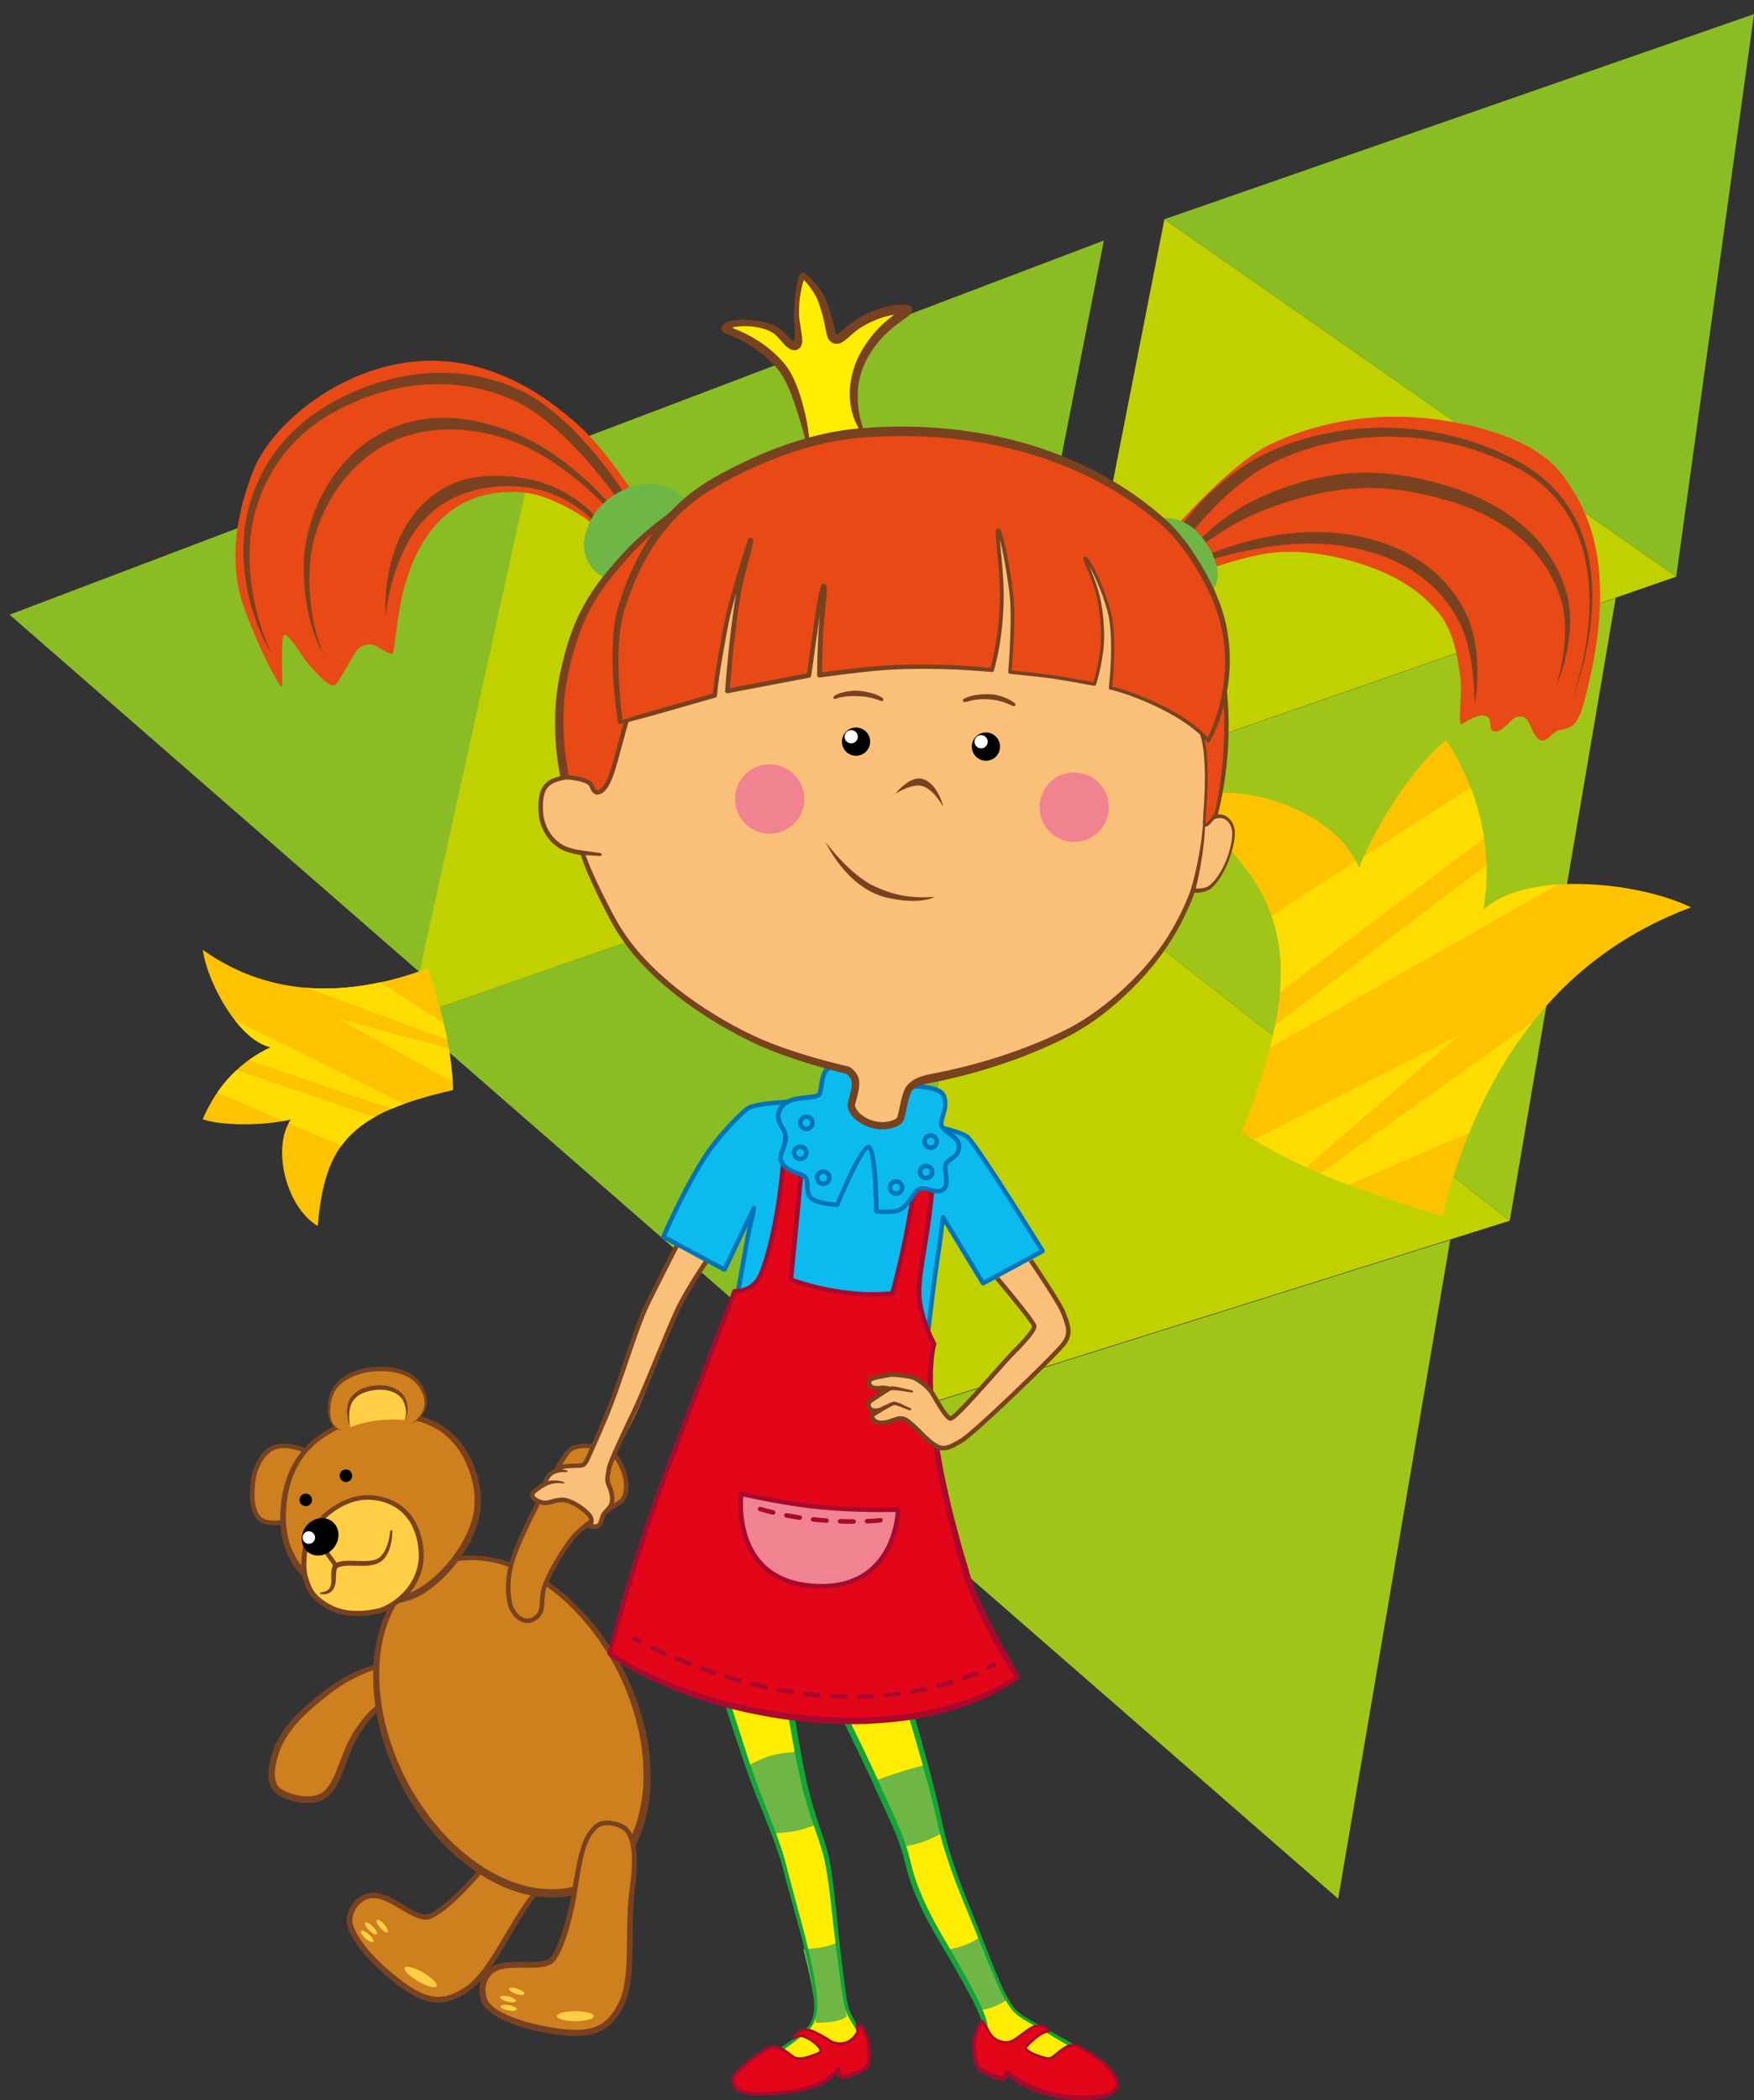 <svg width="462" height="553" fill="none" xmlns="http://www.w3.org/2000/svg"><rect width="100%" height="100%" fill="#333333" stroke="none"/><path d="M2.519 161.845L110.618 256.062l16.462-74.715 16.057-72.859L2.519 161.845zM107.845 267.961L229.71 374.19l15.878-80.833 15.451-78.696-153.194 53.3z" fill="#8ABD24"/><path d="M261.039 214.661l-153.194 53.3 16.472-74.714 16.046-72.859 120.676 94.273z" fill="#C1D100"/><path d="M140.363 120.388l120.676 94.273 15.057-76.649 14.665-74.681-150.398 57.057z" fill="#8ABD24"/><path d="M214.024 379.274l138.451 120.67 14.956-87.964 14.553-85.501-167.96 52.795z" fill="#A0C519"/><path d="M397.67 321.408L229.71 374.19l15.878-80.833 15.451-78.696L397.67 321.408z" fill="#C1D100"/><path d="M261.039 214.66L397.67 321.407l14.148-83.128 13.756-80.855-164.535 57.236z" fill="#A0C519"/><path d="M441.518 151.823L276.983 209.06l15.058-76.65 14.665-74.68 134.812 94.094z" fill="#C1D100"/><path d="M306.706 57.729l134.813 94.094L462 3.721 306.706 57.729z" fill="#8ABD24"/><path d="M310.473 211.169c29.66 24.167 34.221 41.888 16.574 86.999 17.037 10.494 31.083 15.368 52.862 22.029 9.088-36.934 29.05-67.773 65.529-81.287-15.039-7.227-44.292-9.42-54.725.69 2.439-15.12-.383-29.856-9.732-44.693-7.406 5.44-18.561 21.736-22.976 33.666-5.645-14.656-32.019-24.675-47.532-17.404z" fill="#FDC300"/><path d="M390.883 220.669c-.666-4.434-1.84-8.844-3.568-13.266l-28.033 18.015c-.475 1.086-.904 2.149-1.287 3.167-.238-.611-.52-1.222-.825-1.81l-22.275 14.317c2.167 6.084 2.901 12.643 2.246 20.175l53.742-40.598zM347.72 308.968c2.405 1.04 4.844 2.024 7.35 2.986l31.918-13.729c4.369-10.744 9.958-20.639 16.913-29.335l-56.181 40.078zM344.062 307.327l40.069-34.661-53.9 27.413c4.709 2.782 9.236 5.134 13.831 7.248zM390.714 239.611c.632-3.959.903-7.883.802-11.796l-55.628 42.013c-.384 1.945-.847 3.935-1.377 6.005l75.871-42.94c-8.174.566-15.457 2.635-19.668 6.718z" fill="#FD0"/><path d="M83.695 322.799c1.852-21.792 8.739-29.641 35.666-35.793-.531-11.422-2.744-19.632-6.605-32.072-20.322 7.577-41.266 8.052-59.353-4.851 1.434 9.432 9.8 23.963 17.906 25.648-7.903 3.71-13.944 9.782-17.929 18.965 4.945 1.753 16.202 1.787 23.247.034-5.103 7.396-1.343 23.081 7.068 28.069z" fill="#FDC300"/><path d="M62.322 281.748c-1.874 1.742-3.579 3.709-5.103 5.948l17.5 7.464c.666-.124 1.298-.26 1.908-.407-.214.306-.406.633-.587.973l13.898 5.926c2.168-2.986 5.024-5.44 8.784-7.543l-36.4-12.361zM117.803 273.764c-.282-1.47-.598-2.94-.959-4.433l-16.733-10.676c-6.469 1.38-12.916 1.923-19.261 1.436l36.953 13.673zM118.21 276.014l-29.209-7.803 30.247 16.669c-.214-3.11-.564-6.016-1.038-8.866zM71.31 275.732c-2.066.972-4.008 2.103-5.815 3.415l37.676 12.79c1.039-.441 2.122-.871 3.274-1.278l-44.619-22.063c2.89 3.686 6.21 6.457 9.484 7.136z" fill="#FD0"/><path d="M101.192 438.363s-7.565.713-15.129 7.272c-6.289 5.451-12.781 11.874-13.797 16.997-1.027 5.123-.813 8.188 2.145 9.624 2.958 1.436 8.389 2.759 11.55 0 3.161-2.76 4.494-9.522 6.752-13.82 2.247-4.297 5.724-8.402 7.767-9.216 2.033-.826.712-10.857.712-10.857z" fill="#CE7F1E"/><path d="M101.541 437.889c-.079-.045-.192-.091-.304-.102-.102-.023-.271.011-.249.011l-.101.023-.204.034-.395.079-.79.181c-.519.124-1.039.271-1.547.43-1.028.316-2.032.678-3.026 1.085-1.976.815-3.895 1.787-5.724 2.907-1.829 1.108-3.557 2.42-5.194 3.743-1.66 1.323-3.285 2.691-4.843 4.162-3.105 2.917-5.86 6.457-7.305 10.63-.677 2.081-1.219 4.184-1.163 6.502.057 1.143.294 2.375.994 3.438.666 1.075 1.806 1.821 2.823 2.251 2.032.893 4.189 1.459 6.469 1.481 1.129 0 2.303-.147 3.41-.577 1.107-.407 2.145-1.153 2.902-2.046 1.513-1.776 2.326-3.823 3.127-5.791.779-1.99 1.445-3.98 2.236-5.891.79-1.878 1.84-3.664 3.014-5.349 1.185-1.674 2.506-3.303 4.031-4.535.192-.136.384-.294.576-.407.102-.068.192-.125.282-.17l.395-.204c.429-.271.633-.622.779-.927.136-.305.226-.599.294-.893.248-1.143.271-2.228.271-3.314-.011-1.074-.068-2.148-.158-3.211l-.158-1.595-.091-.792-.045-.395-.022-.204-.012-.102-.011-.045-.011-.091c-.057-.101-.147-.248-.249-.316zm-.711.95c-.101-.057-.192-.192-.214-.306-.023-.124 0-.022-.012-.045v.045l.012.102.022.192.034.385.068.78.113 1.561c.056 1.04.09 2.081.067 3.11-.022 1.018-.079 2.069-.304 2.974-.091.441-.339.882-.418.882.056-.023-.192.091-.305.147-.147.068-.282.136-.406.215-.26.147-.485.328-.723.486-1.773 1.403-3.116 3.088-4.392 4.829-1.242 1.753-2.36 3.619-3.229 5.621-.847 1.979-1.536 3.98-2.314 5.914-.779 1.911-1.615 3.834-2.868 5.27-1.197 1.436-3.048 2.013-5.002 1.979-1.942-.034-3.94-.531-5.758-1.323-.914-.385-1.603-.86-2.077-1.583-.474-.701-.677-1.617-.734-2.556-.068-1.911.418-3.981 1.027-5.881 1.31-3.845 3.839-7.181 6.819-10.042 1.49-1.436 3.071-2.793 4.697-4.105 1.626-1.334 3.274-2.567 5.013-3.687 1.739-1.119 3.568-2.103 5.465-2.929.948-.407 1.908-.791 2.89-1.108.485-.17.982-.317 1.479-.452l.745-.193.373-.079.181-.034.09-.022c.056-.012-.091.011-.147-.011-.056-.034-.135-.091-.192-.136z" fill="#784220"/><path d="M140.73 480.002c2.552-.395 6.007 2.895 6.289 5.067.282 2.171-.169 5.812-6.571 14.057-6.401 8.232-11.076 20.435-17.568 24.721-6.491 4.286-11.064 3.415-18.538-2.454-7.474-5.87-12.837-12.745-12.25-16.432.587-3.675 3.85-6.876 8.219-5.655 4.369 1.233 9.857 6.65 13.063 5.191 3.206-1.459 8.502-6.197 13.752-12.62 5.261-6.412 8.942-11.151 13.604-11.875z" fill="#CE7F1E"/><path d="M140.832 480.601c1.321-.147 2.811.736 3.895 1.799.553.542 1.039 1.164 1.366 1.82.181.328.26.656.328.973.045.384.056.758.033 1.142-.079 1.527-.654 3.053-1.354 4.501-.712 1.459-1.57 2.85-2.484 4.207-.915 1.368-1.92 2.669-2.924 3.992-1.017 1.346-1.976 2.725-2.879 4.128-1.818 2.815-3.467 5.71-5.171 8.549-1.705 2.838-3.444 5.654-5.533 8.154-1.061 1.221-2.179 2.397-3.477 3.268-1.332.893-2.755 1.674-4.245 2.149-1.479.486-3.049.633-4.562.339-1.524-.272-2.991-.905-4.391-1.685-1.4-.781-2.744-1.719-4.042-2.726-1.31-.995-2.575-2.035-3.794-3.132-2.439-2.194-4.719-4.58-6.571-7.238-.903-1.323-1.716-2.748-2.077-4.207-.113-.362-.124-.723-.158-1.063l.023-.497.113-.554c.181-.735.474-1.437.881-2.07.79-1.267 2.032-2.25 3.466-2.556.711-.158 1.456-.169 2.19-.045.734.124 1.468.407 2.19.724 1.446.667 2.857 1.526 4.291 2.375 1.445.836 2.901 1.719 4.629 2.239.847.26 1.885.384 2.868.011.891-.35 1.58-.814 2.303-1.278 1.411-.972 2.709-2.047 3.963-3.178 2.495-2.261 4.775-4.727 6.932-7.271 2.145-2.567 4.166-5.191 6.379-7.622 2.213-2.398 4.719-4.761 7.813-5.248zm-.192-1.198c-1.761.294-3.387 1.108-4.753 2.148-1.389 1.03-2.597 2.217-3.749 3.45-2.28 2.476-4.324 5.111-6.458 7.633-2.145 2.511-4.403 4.919-6.853 7.113-1.219 1.097-2.495 2.138-3.827 3.042-.667.43-1.378.882-2.044 1.131-.576.215-1.287.17-2.021-.056-1.456-.441-2.879-1.29-4.29-2.126-1.423-.837-2.845-1.731-4.415-2.454-.79-.351-1.626-.668-2.529-.837-.903-.147-1.84-.147-2.755.056-1.84.385-3.398 1.651-4.369 3.178-.485.769-.847 1.617-1.073 2.499l-.136.668-.045.746c.023.475.057.961.192 1.391.452 1.775 1.332 3.291 2.281 4.704 1.953 2.805 4.29 5.27 6.786 7.521 1.242 1.131 2.54 2.205 3.872 3.234 1.333 1.029 2.733 1.99 4.234 2.827 1.491.826 3.116 1.527 4.878 1.832 1.75.328 3.601.147 5.261-.407 1.671-.554 3.184-1.391 4.607-2.352 1.467-.984 2.641-2.251 3.759-3.54 2.179-2.623 3.929-5.496 5.634-8.357 1.705-2.872 3.331-5.756 5.115-8.538.88-1.391 1.817-2.748 2.8-4.06.993-1.323 2.021-2.669 2.946-4.071.937-1.402 1.818-2.839 2.552-4.388.723-1.538 1.366-3.189 1.456-4.998.023-.453 0-.905-.056-1.357-.079-.498-.226-.984-.452-1.38-.417-.826-.982-1.527-1.625-2.149-.644-.61-1.355-1.153-2.168-1.56-.802-.385-1.739-.679-2.755-.543z" fill="#784220"/><path d="M106.611 518.101c-.361.633 1.22 2.228 3.534 3.574 2.315 1.345 4.494 1.911 4.855 1.278.361-.634-1.22-2.228-3.534-3.574-2.315-1.334-4.494-1.911-4.855-1.278zM99.284 505.503c-.293.261.102 1.188.88 2.081.779.894 1.649 1.403 1.942 1.154.294-.26-.102-1.188-.881-2.081s-1.648-1.402-1.942-1.154zM96.19 506.25c-.271.271.192 1.176 1.027 2.013.847.837 1.75 1.278 2.021 1.006.271-.271-.192-1.176-1.027-2.013-.847-.825-1.75-1.278-2.021-1.006zM95.106 508.432c-.26.294.26 1.165 1.14 1.945.892.781 1.818 1.176 2.077.882.26-.294-.26-1.164-1.14-1.945-.892-.78-1.818-1.176-2.077-.882z" fill="#FFCE44"/><path d="M106.156 469.055c-11.802-23.033-8.565-48.286 7.23-56.405 15.794-8.119 38.165 3.971 49.966 27.004 11.801 23.033 8.564 48.286-7.23 56.405s-38.165-3.971-49.966-27.004z" fill="#CE7F1E"/><path d="M162.668 440.014c4.55 9.228 7.282 19.497 6.774 29.754-.271 5.089-1.366 10.178-3.636 14.679-2.247 4.501-5.735 8.357-10.15 10.652-4.459 2.228-9.608 2.771-14.553 2.002-4.968-.78-9.732-2.838-14.011-5.598-8.592-5.575-15.31-13.785-20.108-22.866-4.629-9.16-7.474-19.406-7.068-29.708.214-5.123 1.287-10.246 3.545-14.815 2.236-4.569 5.747-8.515 10.24-10.901 4.528-2.307 9.8-2.93 14.836-2.081 5.047.825 9.845 2.929 14.147 5.745 8.614 5.665 15.264 14 19.984 23.137zm1.4-.723c-4.934-9.296-11.833-17.699-20.707-23.489-4.426-2.861-9.382-5.032-14.643-5.869-5.228-.837-10.794-.271-15.604 2.137-4.787 2.477-8.546 6.639-10.929 11.411-2.405 4.772-3.556 10.087-3.827 15.369-.508 10.63 2.326 21.158 7.011 30.601 4.855 9.353 11.686 17.868 20.605 23.76 4.448 2.906 9.439 5.134 14.779 6.016 5.306.916 10.997.26 15.874-2.228 4.855-2.555 8.649-6.819 11.02-11.648 2.393-4.84 3.522-10.2 3.725-15.504.407-10.676-2.54-21.17-7.304-30.556z" fill="#784220"/><path d="M134.588 423.108s-1.908-4.897.452-12.485c2.36-7.588 12.871-27.096 15.073-28.894 2.201-1.798 10.353-1.628 13.04 3.268 2.687 4.897 1.953 9.081.406 10.336-1.546 1.256-9.698 5.61-12.961 9.884-3.263 4.275-5.622 8.595-7.011 12.022-1.389 3.426-.079 6.118-1.874 8.165-1.784 2.024-5.216 2.103-7.125-2.296zM84.324 378.45c4.211-2.861 7.564-6.073 19.532-5.734 10.839.305 15.637 5.734 17.794 8.81 2.077 2.974 6.322 11.784 2.969 20.582-3.477 9.115-10.534 15.255-14.926 17.506-4.392 2.25-17.285 4.523-25.358-1.436-5.826-4.298-8.694-9.262-9.506-14.747-.734-4.806-.824-17.981 9.495-24.981z" fill="#CE7F1E"/><path d="M80.35 381.978s-3.997-2.036-7.677-1.007c-3.681 1.029-5.577 5.79-5.984 8.708-.406 2.918-.948 10.076 3.376 11.06 2.506.565 4.482 0 4.482 0" fill="#CE7F1E"/><path d="M138.89 427.326c1.208 0 2.405-.554 3.274-1.549 1.107-1.256 1.174-2.714 1.254-4.264.056-1.278.124-2.589.722-4.071.903-2.228 3.003-6.74 6.932-11.885 2.349-3.076 7.407-6.265 10.444-8.177 1.152-.723 1.987-1.255 2.416-1.605 1.671-1.358 2.698-5.689-.26-11.083-1.208-2.205-3.59-3.755-6.695-4.365-2.856-.554-5.905-.17-7.237.927-2.337 1.911-12.939 21.702-15.264 29.177-2.394 7.701-.52 12.677-.441 12.88l.012.023c.982 2.262 2.483 3.664 4.233 3.947.192.034.407.045.61.045zm15.434-46.061c.756 0 1.581.068 2.427.238 1.592.316 4.471 1.21 5.883 3.777 2.495 4.535 1.919 8.482.553 9.59-.373.305-1.231.837-2.303 1.515-3.094 1.957-8.276 5.225-10.749 8.459-2.969 3.902-5.487 8.222-7.09 12.168-.677 1.663-.745 3.144-.813 4.456-.068 1.448-.124 2.59-.96 3.54-.756.859-1.806 1.278-2.811 1.108-1.332-.204-2.506-1.357-3.319-3.223-.079-.226-1.75-4.953.463-12.089 2.404-7.735 12.938-27.028 14.88-28.611.644-.532 2.055-.928 3.839-.928zM84.663 378.947c2.676-1.923 5.555-3.415 8.694-4.275 3.127-.882 6.39-1.244 9.654-1.266 3.251-.068 6.492.384 9.461 1.583 2.981 1.165 5.566 3.166 7.553 5.666 2.01 2.476 3.331 5.484 4.189 8.583.847 3.099 1.05 6.355.474 9.477-.632 3.087-2.066 6.073-3.76 8.798-1.716 2.737-3.827 5.225-6.221 7.396-2.427 2.137-5.035 4.071-8.072 4.908-3.06.905-6.323 1.323-9.54 1.278-3.218-.034-6.436-.622-9.326-1.889-2.834-1.323-5.397-3.449-7.497-5.846-2.089-2.42-3.647-5.282-4.369-8.403-.734-3.098-.723-6.423-.372-9.635.429-3.2 1.264-6.389 2.822-9.217 1.502-2.827 3.658-5.315 6.311-7.158zm-.677-.984c-2.823 1.911-5.148 4.535-6.797 7.52-1.682 2.975-2.597 6.311-3.082 9.658-.395 3.359-.463 6.785.293 10.155.734 3.359 2.394 6.514 4.618 9.115 2.247 2.579 4.866 4.807 8.039 6.322 3.161 1.414 6.593 2.036 9.992 2.103 3.399.068 6.797-.339 10.083-1.289 1.637-.452 3.308-1.21 4.741-2.149 1.446-.927 2.778-1.99 4.042-3.143 2.507-2.296 4.697-4.92 6.492-7.815 1.773-2.895 3.252-5.982 3.941-9.42.609-3.415.361-6.932-.565-10.223-.926-3.28-2.348-6.469-4.55-9.126-2.156-2.669-5.013-4.829-8.23-6.039-3.207-1.255-6.662-1.685-10.015-1.583-3.353.056-6.729.463-9.969 1.413-3.263.927-6.322 2.567-9.032 4.501z" fill="#784220"/><path d="M72.334 401.576c1.377 0 2.303-.261 2.371-.272l-.327-1.142c-.023 0-1.874.52-4.177-.011-3.929-.894-3.229-8.188-2.913-10.393.384-2.793 2.19-7.283 5.555-8.21 3.41-.95 7.215.95 7.248.972l.519-1.074c-.169-.09-4.256-2.126-8.107-1.052-4.223 1.176-6.04 6.525-6.413 9.194-.44 3.167-.96 10.631 3.827 11.716.892.204 1.716.272 2.416.272z" fill="#784220"/><path d="M85.137 399.495s5.622-5.734 12.623-5.225c7.0.509 12.273 4.92 13.142 13.718.96 9.714-7.564 15.357-11.245 16.183-3.681.814-8.964 1.357-13.594-1.437-4.347-2.612-4.765-4.817-5.611-7.316-.836-2.5-.373-8.097.643-10.144 1.027-2.036 4.042-5.779 4.042-5.779z" fill="#FFCE44"/><path d="M85.588 399.903c2.777-2.59 6.469-4.716 10.319-4.999 3.827-.237 7.915 1.029 10.546 3.856 2.664 2.805 3.805 6.854 3.861 10.732.023 3.891-1.773 7.634-4.595 10.314-1.4 1.346-3.049 2.465-4.799 3.234-.44.181-.88.34-1.321.453-.463.113-.96.203-1.445.294-.971.169-1.953.294-2.924.339-1.953.102-3.918-.057-5.769-.622-1.852-.532-3.556-1.538-5.069-2.748-.745-.611-1.389-1.301-1.885-2.092-.497-.792-.836-1.674-1.14-2.635-.158-.486-.327-.961-.418-1.391-.102-.452-.158-.927-.203-1.414-.079-.972-.068-1.956 0-2.94.068-.984.192-1.968.395-2.918.102-.475.226-.938.384-1.379.147-.407.384-.826.632-1.244.982-1.663 2.236-3.314 3.432-4.84zm-.903-.815c-1.31 1.651-2.518 3.223-3.635 5.01-.271.452-.542.916-.745 1.448-.192.52-.327 1.029-.44 1.549-.226 1.029-.35 2.058-.429 3.099-.068 1.04-.09 2.08-.011 3.132.045.532.102 1.052.214 1.595.124.565.293 1.04.452 1.515.305.973.689 1.99 1.264 2.929.587.927 1.332 1.73 2.156 2.409 1.637 1.323 3.477 2.409 5.521 3.008 2.021.622 4.155.803 6.232.701 1.039-.057 2.077-.17 3.094-.351.508-.09 1.016-.18 1.524-.305.542-.136 1.05-.317 1.546-.52 1.942-.871 3.692-2.07 5.205-3.528 1.502-1.459 2.778-3.19 3.647-5.123.881-1.923 1.321-4.049 1.321-6.164-.011-2.126-.384-4.173-1.039-6.174-.677-1.991-1.75-3.879-3.217-5.417-1.446-1.561-3.342-2.68-5.329-3.37-1.999-.69-4.099-.973-6.221-.814-2.111.158-4.144.837-6.006 1.775-1.852.939-3.523 2.092-5.103 3.596z" fill="#784220"/><path d="M88.309 412.58c.124 0 .237-.034.35-.113.271-.193.328-.566.136-.826l-2.044-2.872c-.192-.272-.565-.328-.824-.136-.271.192-.327.565-.136.826l2.044 2.872c.102.17.282.249.474.249z" fill="#784220"/><path d="M102.784 403.171c-.192 1.64-.542 3.325-1.254 4.783-.338.736-.779 1.414-1.332 1.912-.553.509-1.23.803-2.01.95-1.547.294-3.24.203-4.945.147-.858-.023-1.727-.057-2.642.034-.892.101-1.897.271-2.744 1.006l.124-.09c-.226.158-.192.169-.26.237-.034.045-.068.09-.079.124-.045.08-.068.147-.102.215-.045.125-.079.249-.113.351-.057.226-.079.43-.113.644-.045.419-.057.815-.057 1.211 0 .814.068 1.515-.023 2.193-.09.679-.327 1.301-.813 1.697-.463.429-1.185.588-1.908.667-.136.011-.237.136-.226.271.011.125.102.215.214.227.779.09 1.66.033 2.439-.464.79-.498 1.185-1.391 1.377-2.194.203-.826.158-1.662.192-2.375.023-.362.045-.735.09-1.074.022-.17.056-.339.09-.486.023-.068.045-.136.056-.193.011-.022.023-.045.023-.045 0-.011 0 0-.011.011-.034.023.034 0-.158.136l.124-.09c.463-.396 1.208-.6 1.998-.679.79-.09 1.626-.079 2.473-.057 1.682.023 3.444.159 5.239-.26.881-.203 1.818-.644 2.484-1.323.677-.678 1.14-1.481 1.479-2.307.655-1.673.926-3.404.948-5.157 0-.158-.124-.294-.293-.294-.147 0-.271.114-.294.261l.023.011z" fill="#784220"/><path d="M157.214 480.76c2.01-1.617 6.65-.509 7.971 1.233 1.332 1.741 2.755 5.123 1.332 15.459-1.434 10.348.61 23.251-2.867 30.206-3.478 6.966-7.87 8.504-17.275 7.17-9.404-1.335-17.477-4.603-18.809-8.086-1.333-3.483-.102-7.882 4.29-9.013 4.392-1.131 11.855.814 13.91-2.047 2.043-2.873 4.267-9.624 5.611-17.823 1.344-8.199 2.156-14.136 5.837-17.099z" fill="#CE7F1E"/><path d="M157.587 481.223c1.072-.791 2.811-.757 4.279-.384.745.192 1.479.486 2.088.893.316.193.554.43.768.69.226.305.429.622.598.961.689 1.357.949 2.975 1.073 4.58.113 1.618.057 3.257-.056 4.886-.113 1.64-.328 3.268-.542 4.919-.215 1.674-.362 3.348-.441 5.021-.18 3.348-.169 6.684-.225 9.997-.057 3.314-.159 6.627-.723 9.816-.305 1.584-.689 3.155-1.377 4.558-.712 1.436-1.547 2.816-2.586 3.98-1.039 1.165-2.303 2.059-3.76 2.568-1.445.52-3.025.712-4.629.735-1.603.022-3.229-.113-4.843-.34-1.626-.203-3.241-.486-4.844-.837-3.195-.667-6.367-1.594-9.28-2.962-1.446-.69-2.846-1.516-3.884-2.579-.283-.249-.463-.554-.655-.837l-.226-.441-.181-.531c-.203-.713-.304-1.47-.271-2.205.057-1.482.621-2.941 1.694-3.902.531-.486 1.163-.859 1.852-1.131.688-.249 1.456-.384 2.235-.475 1.581-.147 3.229-.113 4.889-.102 1.671 0 3.376.034 5.148-.384.87-.204 1.841-.622 2.518-1.459.598-.758.96-1.504 1.366-2.284.734-1.55 1.321-3.133 1.84-4.739 1.028-3.211 1.762-6.491 2.36-9.782.565-3.302 1.005-6.593 1.705-9.805.35-1.605.79-3.177 1.411-4.647.621-1.471 1.513-2.794 2.699-3.778zm-.746-.927c-1.377 1.142-2.393 2.646-3.071 4.23-.688 1.583-1.151 3.223-1.524 4.862-.745 3.28-1.208 6.593-1.795 9.839-.61 3.246-1.366 6.469-2.393 9.579-.52 1.56-1.096 3.087-1.796 4.534-.361.702-.756 1.448-1.196 1.991-.373.452-1.005.78-1.75.938-1.468.34-3.128.328-4.765.317-1.648-.011-3.331-.079-5.058.079-.869.102-1.75.238-2.619.554-.858.328-1.683.803-2.383 1.437-1.411 1.277-2.145 3.155-2.224 4.987-.045.916.068 1.843.328 2.725l.214.656.339.679c.26.407.542.814.869 1.13 1.287 1.324 2.812 2.194 4.347 2.952 3.094 1.459 6.356 2.42 9.642 3.121 1.648.351 3.308.634 4.979.837 1.671.215 3.365.362 5.081.328 1.716-.034 3.477-.237 5.159-.859 1.683-.6 3.207-1.685 4.381-3.009 1.185-1.323 2.066-2.815 2.823-4.365.779-1.594 1.174-3.291 1.49-4.964.576-3.37.655-6.729.7-10.065.034-3.336 0-6.661.147-9.952.067-1.651.192-3.291.395-4.919.192-1.651.418-3.325.508-4.999.101-1.685.147-3.37.011-5.077-.135-1.697-.418-3.45-1.242-5.055-.203-.396-.451-.781-.722-1.143-.316-.384-.689-.735-1.084-.972-.779-.509-1.615-.826-2.473-1.04-.858-.215-1.75-.317-2.653-.261-.903.057-1.852.272-2.665.905z" fill="#784220"/><path d="M146.703 530.847c0 .735 2.167 1.323 4.843 1.323s4.844-.588 4.844-1.323-2.168-1.324-4.844-1.324-4.843.589-4.843 1.324zM134.058 523.609c-.125.373.677.973 1.806 1.357 1.129.385 2.134.396 2.258.023.124-.373-.677-.973-1.806-1.357-1.118-.373-2.134-.385-2.258-.023zM131.754 525.803c-.101.373.746.927 1.897 1.221 1.141.294 2.157.238 2.247-.136.102-.373-.745-.927-1.897-1.221-1.14-.294-2.145-.237-2.247.136zM131.912 528.234c-.079.384.802.882 1.965 1.108 1.163.226 2.156.113 2.235-.271.079-.385-.801-.882-1.964-1.109-1.163-.226-2.168-.113-2.236.272z" fill="#FFCE44"/><path d="M92.758 388.549c0 .916-.734 1.651-1.648 1.651-.914 0-1.648-.735-1.648-1.651s.734-1.652 1.648-1.652c.903 0 1.648.747 1.648 1.652zM82.179 394.915c0 .916-.734 1.651-1.648 1.651-.914 0-1.648-.735-1.648-1.651s.734-1.651 1.648-1.651c.914 0 1.648.746 1.648 1.651zM87.779 407.694c-1.874 2.137-4.945 2.499-6.853.814-1.919-1.685-1.953-4.783-.079-6.921 1.874-2.137 4.945-2.499 6.853-.814 1.908 1.685 1.942 4.784.079 6.921z" fill="#000"/><path d="M82.992 404.833c0 .916-.734 1.651-1.648 1.651-.914 0-1.648-.735-1.648-1.651s.734-1.651 1.648-1.651c.903 0 1.648.746 1.648 1.651z" fill="#fff"/><path d="M90.455 376.607s-3.715-.102-3.793-4.92c-.079-4.817 1.615-7.769 6.255-9.827 5.521-2.454 14.124-1.832 17.274 2.25 3.353 4.343 2.349 8.606-2.247 10.959" fill="#CE7F1E"/><path d="M90.454 376.606c-1.05-.158-2.021-.724-2.608-1.561-.621-.825-.824-1.877-.869-2.895-.056-2.069.237-4.218 1.287-5.937 1.039-1.719 2.766-2.929 4.652-3.743 1.863-.837 3.918-1.278 5.973-1.414 2.055-.124 4.155-.011 6.12.555 1.964.52 3.85 1.492 5.047 3.11 1.253 1.594 2.1 3.641 1.682 5.643-.361 2.035-1.987 3.641-3.794 4.704 1.931-.837 3.749-2.375 4.358-4.58.587-2.217-.259-4.546-1.501-6.31-1.254-1.934-3.399-3.031-5.476-3.653-2.123-.633-4.336-.769-6.515-.656-2.179.17-4.358.645-6.356 1.583-1.953.916-3.906 2.285-4.968 4.309-1.084 2.013-1.253 4.286-1.073 6.435.136 1.085.452 2.205 1.197 3.042.7.859 1.784 1.345 2.845 1.368z" fill="#784220"/><path d="M106.509 373.948s1.321-1.866.17-4.976c-.926-2.487-3.907-3.89-7.373-3.63-3.319.249-6.3 1.538-7.215 4.298-.914 2.759.158 6.14.158 6.14s3.579-1.436 7.169-1.786c4.889-.487 7.09-.046 7.09-.046z" fill="#FFCE44"/><path d="M106.509 373.949c.746-.984.949-2.319.836-3.562-.113-1.233-.565-2.556-1.513-3.506-1.897-1.923-4.719-2.352-7.192-2.07-1.253.159-2.495.453-3.669 1.018-1.152.577-2.224 1.448-2.857 2.635-.621 1.187-.756 2.499-.689 3.743.102 1.244.35 2.454.813 3.585-.203-1.199-.327-2.409-.237-3.585.068-1.176.327-2.341.914-3.268 1.219-1.877 3.579-2.691 5.86-2.94 2.269-.283 4.719.079 6.412 1.549.836.724 1.333 1.776 1.592 2.929.271 1.12.238 2.364-.271 3.472z" fill="#784220"/><path d="M143.485 390.775s.079-1.164 1.106-2.284c1.039-1.12 1.852-1.187 1.852-1.187s.519-.521 1.479-.962c.96-.441 3.624-.373 4.652-.441 1.038-.079 1.185-.147 1.772-1.04.587-.894 5.024-11.32 5.024-11.32.181-.43.362-.837.542-1.289 3.658-9.115 6.662-20.424 9.36-26.101 2.416-5.089 11.776-23.613 11.776-23.613l8.671 4.23s-6.424 7.961-9.687 15.029c-3.139 6.785-10.41 26.395-13.199 31.812-.576 1.119-1.253 2.454-1.964 3.856l-.068-.023c-1.456 2.635-4.223 7.758-4.381 9.115-.225 1.855-.813 2.816 0 4.592.813 1.775 1.107 3.901.587 5.021-.519 1.119-1.772 1.979-2.212 2.963-.441.972-.373 2.307-1.4 2.68-1.039.373-2.146 0-2.146 0s1.4-1.38-.293-3.167c-1.705-1.787-4.799-3.709-6.797-3.709-1.998 0-3.026.701-4.358.792-1.332.09-3.624-.939-3.624-2.059-.011-1.119 3.308-2.895 3.308-2.895z" fill="#FAC079"/><path d="M156.367 402.559c.373 0 .802-.045 1.208-.203 1.005-.362 1.265-1.335 1.468-2.115.079-.317.158-.622.282-.871.181-.384.542-.791.937-1.221.475-.52.971-1.063 1.276-1.73.576-1.244.328-3.506-.587-5.519-.519-1.142-.384-1.855-.169-2.94.079-.407.158-.837.226-1.323.146-1.165 5.024-11.66 5.814-13.209 1.581-3.076 4.223-9.477 6.786-15.651 2.009-4.863 3.906-9.455 5.272-12.406 3.195-6.932 11.257-18.128 11.336-18.241.101-.147.135-.328.09-.498-.045-.169-.158-.316-.316-.384l-8.671-4.23c-.282-.136-.644-.022-.79.26-.079.159-8.468 16.455-10.862 21.487-1.467 3.087-3.285 8.436-5.216 14.102-1.671 4.908-3.398 9.974-5.08 14.17-.113.283-.226.543-.328.803l-.169.407c-.011.023-.023.045-.034.068-1.773 4.173-4.561 10.608-4.968 11.23-.474.712-.474.712-1.321.768-.248.023-.609.023-1.016.034-1.648.046-3.082.102-3.839.464-.756.351-1.275.758-1.513.95-.372.09-1.129.396-1.998 1.334-.824.894-1.118 1.821-1.208 2.307-1.197.656-3.376 2.036-3.376 3.269 0 .328.113.825.678 1.345.846.792 2.461 1.369 3.579 1.301.609-.045 1.151-.192 1.716-.362.745-.215 1.513-.43 2.597-.43 1.806 0 4.753 1.821 6.367 3.529 1.265 1.323.407 2.239.316 2.329-.146.147-.214.362-.158.554.046.204.192.362.396.43-.012.011.553.192 1.275.192zm32.46-75.565c-1.694 2.397-8.208 11.75-11.042 17.868-1.377 2.974-3.274 7.577-5.284 12.451-2.54 6.163-5.182 12.53-6.74 15.561-.44.859-5.758 12.066-5.939 13.604-.056.464-.135.86-.203 1.244-.226 1.165-.429 2.172.26 3.664.756 1.663 1.016 3.608.587 4.524-.226.497-.655.972-1.073 1.425-.44.475-.892.972-1.14 1.538-.158.35-.249.712-.35 1.063-.192.712-.316 1.153-.723 1.3-.327.113-.677.136-.971.125.316-.803.305-1.945-.835-3.144-1.784-1.877-5.047-3.902-7.226-3.902-1.253 0-2.145.26-2.924.475-.531.147-.982.283-1.468.317-.79.056-2.077-.407-2.687-.984-.192-.181-.305-.362-.305-.475.023-.407 1.468-1.538 3.015-2.363.18-.102.293-.283.316-.487 0-.022.09-.995.948-1.922.836-.905 1.468-1.007 1.479-1.007.124-.022.26-.079.35-.169 0 0 .463-.453 1.31-.849.61-.282 2.269-.327 3.376-.35.429-.011.801-.023 1.072-.034 1.231-.09 1.536-.271 2.224-1.301.599-.893 4.471-9.997 5.047-11.354.012-.022.023-.045.034-.067l.203-.475c.113-.272.226-.532.339-.815 1.694-4.218 3.432-9.307 5.103-14.226 1.92-5.632 3.737-10.958 5.171-13.978 2.134-4.512 9.123-18.116 10.568-20.944l7.508 3.687z" fill="#784220"/><path d="M148.487 390.199c-.847-.294-1.705-.407-2.597-.407-.88 0-1.784.147-2.642.418-.316.102-.485.441-.384.747.102.316.441.486.746.384.022-.011.056-.022.09-.034.7-.35 1.456-.599 2.258-.723.79-.125 1.626-.136 2.416.011h.023c.113.023.225-.057.248-.17 0-.09-.056-.192-.158-.226zM149.3 387.146c-1.118-.283-2.247-.509-3.534-.249-.328.068-.531.373-.474.701.067.328.372.531.7.475.045-.011.09-.023.135-.045h.012c.858-.396 2.009-.475 3.082-.43h.022c.125 0 .237-.091.237-.215-.011-.113-.079-.204-.18-.237z" fill="#784220"/><path d="M247.571 296.901s6.187 1.267 7.44 2.646c3.556 3.902 19.6 29.856 19.6 29.856l-15.66 8.481-10.568-17.381s-.722 6.276-1.648 12.258c-1.253 8.052-2.777 22.618-2.777 22.618l-50.863-7.995s2.574-14.408 3.567-20.051c.813-4.648 1.762-7.419 1.897-9.194l-7.734 16.183-16.077-8.663s4.64-13.005 11.2-21.441c3.093-3.97 9.631-11.524 11.076-12.383 2.247-1.346 10.24-1.787 16.958-1.844 3.421-.022 24.771 2.24 24.771 2.24l8.818 4.67z" fill="#0BBBEF"/><path d="M243.947 355.956c.124 0 .259-.045.361-.124.124-.102.214-.249.226-.407.011-.147 1.546-14.634 2.777-22.584.632-4.048 1.174-8.289 1.445-10.574l9.676 15.912c.169.271.508.362.79.215l15.66-8.482c.147-.079.248-.215.294-.373.045-.158.022-.328-.068-.464-.655-1.063-16.111-26.044-19.668-29.945-1.298-1.425-6.718-2.613-7.677-2.816l-8.739-4.637c-.068-.034-.135-.056-.214-.068-.87-.09-21.17-2.239-24.771-2.239h-.068c-5.307.045-14.61.351-17.252 1.923-1.524.904-7.474 6.977-10.805 11.874-5.735 8.459-11.651 22.086-11.708 22.222-.124.282-.011.61.26.757l16.077 8.663c.147.079.317.09.463.045.158-.056.283-.158.35-.305l5.623-11.773c-.294 1.244-.61 2.703-.903 4.422-.994 5.643-3.568 20.051-3.568 20.051-.023.158.011.316.102.452.09.124.237.215.395.237l50.863 7.984c.022.034.056.034.079.034zm4.437-36.052c-.045 0-.079 0-.124.011-.249.057-.43.26-.463.509-.012.068-.734 6.344-1.649 12.236-1.095 7.034-2.416 19.146-2.721 22.018l-49.643-7.803c.497-2.782 2.596-14.498 3.466-19.451.406-2.318.847-4.173 1.197-5.666.35-1.481.632-2.657.7-3.596.022-.282-.158-.543-.441-.622-.271-.079-.564.057-.688.317l-7.463 15.617-15.05-8.108c1.117-2.533 6.334-14.068 11.392-21.521 3.364-4.953 9.19-10.788 10.432-11.523 1.727-1.029 7.96-1.697 16.653-1.764h.057c3.398 0 22.851 2.046 24.522 2.216l8.716 4.625c.045.023.102.046.158.057 2.315.475 6.3 1.572 7.125 2.465 3.195 3.517 16.89 25.502 19.204 29.233l-14.609 7.917-10.275-16.896c-.101-.158-.293-.271-.496-.271zm-.813-23.002h-.011.011z" fill="#0074BB"/><path d="M237.658 443.893s6.796 21.577 10.161 37.194c1.558 7.249 5.227 16.624 7.497 22.086 2.28 5.451 7.316 18.716 9.111 21.894 1.795 3.178 2.54 4.512 4.99 6.073 3.105 1.979 5.487 2.838 8.513 4.919 4.358 2.997 6.537 4.433 6.537 4.433s1.22 3.811-3.917 3.28c-5.137-.532-18.663-3.144-18.663-3.144l-2.834-2.816s.327-3.415-.068-5.428c-.587-2.997-3.59-8.923-8.84-17.97-3.207-5.518-8.897-14.385-11.087-24.325-1.434-6.536-5.668-14.532-7.881-19.7-2.213-5.168-9.8-20.458-9.8-20.458l16.281-6.038zM207.603 445.51c-.079.634 2.574 17.767 4.674 25.898 2.1 8.119 4.561 13.559 5.521 18.139 1.366 6.536 2.032 15.877 3.014 23.669.983 7.792.994 11.286 1.931 14.113.937 2.828 3.816 6.537 3.455 8.607-.361 2.069-6.503 6.728-10.252 8.82-3.737 2.092-10.285 1.81-11.719 1.063-1.423-.746-1.163-3.833-1.163-3.833s9.1-6.265 10.635-8.923c1.4-2.443 1.762-5.462-.158-14.973-1.377-6.842-5.679-21.667-7.338-28.091-1.558-6.027-6.368-16.578-9.134-24.766-2.337-6.932-6.955-21.295-6.955-21.295l17.489 1.572z" fill="#FFED00"/><path d="M247.819 481.087c.102.498.226 1.007.35 1.516-1.084.633-2.495 1.357-4.2 2.035-2.247.882-4.415 1.335-6.018 1.584-1.885-5.61-4.99-11.649-6.785-15.833-.192-.441-.418-.95-.666-1.515 5.419-2.081 10.387-3.472 13.243-4.207 1.479 5.462 2.958 11.264 4.076 16.42zM203.166 462.236c2.8-.769 5.702-.938 6.955-.972.7 3.754 1.456 7.441 2.156 10.144.881 3.426 1.829 6.344 2.699 8.945-1.299.577-3.218 1.3-5.352 1.708-2.145.407-4.324.588-5.86.667-2.088-5.53-4.855-12.044-6.695-17.518-.034-.101-.068-.203-.101-.305 1.659-.905 4.064-2.081 6.198-2.669zM264.427 525.067c.305.543.598.995.881 1.403-.723.474-1.581.995-2.563 1.481-1.524.746-3.444 1.187-4.9 1.425-1.31-3.359-3.839-8.323-7.712-14.973-.192-.339-.406-.69-.609-1.052 4.595-.791 7.113-2.216 8.558-3.347 2.314 5.869 5.126 12.903 6.345 15.063zM213.564 521.573c-.429-2.149-1.152-5.1-1.976-8.323 1.897-.125 4.02-.328 5.386-.634 1.197-.26 2.348-.644 3.297-.995.18 1.742.372 3.449.575 5.089.96 7.792 2.146 14.136 2.179 14.249-.948.611-1.592.939-3.15 1.233-2.122.407-4.019.384-5.058.418.181-2.295-.169-5.609-1.253-11.037z" fill="#6EB746"/><path d="M237.398 444.424c-.09.023-.192-.022-.226-.079-.022-.056-.011 0 0 .034l.023.102.101.418.215.849.463 1.673.993 3.336 1.987 6.661c1.299 4.456 2.552 8.911 3.726 13.401.587 2.239 1.152 4.49 1.694 6.74.542 2.239.993 4.524 1.626 6.785 1.242 4.513 2.811 8.9 4.493 13.232 1.694 4.342 3.557 8.583 5.25 12.903 1.75 4.297 3.444 8.617 5.374 12.869.475 1.063 1.05 2.115 1.637 3.11.588 1.007 1.197 2.025 1.999 2.941.79.916 1.795 1.639 2.789 2.25.982.633 1.998 1.221 3.014 1.776 2.066 1.063 3.986 2.307 5.984 3.505 1.998 1.199 3.985 2.386 6.029 3.517l-.305-.418c.136.871-.056 1.9-.666 2.454-.598.577-1.603.735-2.585.678-2.067-.192-4.223-.554-6.323-.893-4.234-.701-8.468-1.47-12.69-2.284l.361.226-2.269-3.031.112.407c.068-1.04.091-2.047.034-3.087-.045-1.018-.214-2.115-.564-3.11-.666-1.968-1.558-3.777-2.45-5.587-1.818-3.596-3.805-7.09-5.792-10.585-2.01-3.494-4.099-6.887-5.939-10.426-1.84-3.529-3.466-7.159-4.663-10.936-.621-1.9-.993-3.777-1.535-5.79-.553-1.968-1.242-3.879-1.999-5.756-1.501-3.755-3.263-7.374-4.9-11.015-1.58-3.687-3.33-7.328-5.058-10.936l-2.619-5.416c-.881-1.81-1.761-3.608-2.8-5.327l-.327.826c5.272-1.912 10.5-3.936 15.806-6.017zm.519-1.063c-5.554 1.945-11.2 3.947-16.766 6.005-.305.113-.463.453-.35.758v.011l.023.046c.734 1.865 1.626 3.664 2.506 5.462l2.631 5.405c1.739 3.619 3.477 7.204 5.069 10.879 1.66 3.676 3.421 7.261 4.9 10.959.745 1.843 1.423 3.709 1.953 5.597.497 1.855.926 3.913 1.559 5.836 1.23 3.879 2.901 7.588 4.787 11.15 1.874 3.574 3.996 7 5.995 10.461 2.009 3.46 4.008 6.932 5.826 10.483.903 1.776 1.783 3.574 2.427 5.394.632 1.765.61 3.778.519 5.711v.023c-.011.147.034.283.113.384l2.27 3.031c.09.125.225.204.361.226 4.234.803 8.468 1.584 12.724 2.285 2.145.339 4.234.701 6.458.904 1.118.057 2.461-.067 3.466-.995.486-.463.802-1.074.949-1.685.146-.622.169-1.198.067-1.854-.033-.181-.146-.328-.293-.407l-.011-.012c-2.044-1.04-4.099-2.137-6.097-3.279-1.987-1.165-4.031-2.341-6.086-3.404-1.016-.543-2.009-1.12-2.98-1.731-.983-.599-1.874-1.277-2.597-2.114-.723-.837-1.31-1.832-1.874-2.827-.587-1.007-1.118-2.002-1.581-3.054-1.874-4.218-3.534-8.561-5.239-12.869-1.659-4.331-3.488-8.618-5.137-12.937-1.637-4.332-3.161-8.708-4.347-13.164-.598-2.216-1.016-4.49-1.558-6.763-.519-2.273-1.072-4.523-1.637-6.785-1.14-4.512-2.359-8.99-3.613-13.469l-1.93-6.694c-.316-1.12-.666-2.228-1.016-3.337l-.565-1.651-.293-.814-.158-.407-.102-.271c-.09-.193-.237-.374-.373-.487zM207.14 445.883c-.056.023-.113.011-.136 0-.033-.056-.011.113-.011.17l.011.497c.012.328.046.645.068.973.045.645.136 1.289.215 1.922.169 1.278.395 2.545.598 3.811.429 2.534.881 5.067 1.355 7.589.96 5.043 1.998 10.121 3.545 15.052.757 2.465 1.603 4.896 2.428 7.328.824 2.431 1.648 4.817 2.111 7.294.971 4.987 1.479 10.099 2.055 15.188.542 5.111 1.219 10.2 1.908 15.289.361 2.556.677 5.078 1.276 7.645.35 1.3.948 2.51 1.625 3.619.644 1.097 1.468 2.182 1.547 3.223 0 .271-.011.475-.135.712-.113.238-.271.486-.452.724-.361.475-.79.927-1.242 1.368-.903.871-1.874 1.685-2.879 2.454-1.005.769-2.043 1.504-3.105 2.205-1.061.679-2.145 1.391-3.251 1.833-2.281.882-4.855 1.142-7.339 1.017-.621-.022-1.242-.101-1.84-.203-.294-.057-.588-.125-.825-.215-.248-.079-.372-.204-.553-.396-.655-.803-.993-2.115-1.197-3.268l-.271.588c1.875-1.267 3.704-2.556 5.521-3.879 1.796-1.357 3.636-2.646 5.217-4.354 1.603-1.855 1.93-4.342 1.874-6.582-.057-2.284-.395-4.512-.768-6.74-.745-4.444-1.886-8.798-3.003-13.141l-3.478-12.993c-.609-2.172-1.095-4.309-1.75-6.514-.666-2.171-1.434-4.275-2.224-6.378-1.592-4.196-3.274-8.346-4.832-12.542-3.026-8.391-5.408-17.065-8.524-25.467l-.621.769c5.679.554 11.335.984 17.082 1.402zm.926-.746c-5.916-.645-11.923-1.278-17.895-1.81-.328-.034-.61.215-.644.543-.011.079 0 .147.023.226v.012c1.219 4.32 2.63 8.572 4.053 12.824 1.445 4.241 2.743 8.538 4.369 12.745 3.173 8.425 7.023 16.488 8.999 25.252l3.579 12.96c1.151 4.331 2.314 8.64 3.093 13.039.395 2.194.734 4.399.813 6.605.079 2.16-.237 4.467-1.637 6.061-1.502 1.561-3.331 2.895-5.148 4.162-1.829 1.266-3.737 2.454-5.657 3.562-.203.124-.305.351-.282.565v.023c.113.69.282 1.323.508 1.968.226.644.508 1.289 1.016 1.877.248.283.621.577 1.005.69.361.136.7.192 1.027.26.666.102 1.321.17 1.987.192 2.62.068 5.262-.181 7.768-1.153 1.265-.52 2.337-1.233 3.421-1.934 1.084-.712 2.134-1.47 3.15-2.262 1.028-.791 2.021-1.628 2.958-2.544.463-.464.926-.939 1.332-1.482.204-.271.396-.565.554-.904.079-.17.146-.362.192-.566.022-.192.045-.396.034-.588-.046-.78-.373-1.425-.689-2.013-.328-.577-.678-1.119-1.005-1.662-.655-1.075-1.208-2.183-1.536-3.37-.553-2.42-.846-5.01-1.185-7.532-.632-5.089-1.265-10.178-1.75-15.278-.531-5.1-.994-10.223-1.931-15.324-.451-2.578-1.287-5.055-2.088-7.486-.813-2.431-1.626-4.851-2.349-7.305-1.479-4.875-2.461-9.873-3.364-14.917-.452-2.522-.881-5.043-1.287-7.565l-.599-3.789c-.113-.633-.203-1.255-.338-1.888-.068-.317-.113-.622-.192-.939l-.102-.452c-.011-.08-.056-.521-.203-.803z" fill="#13A538"/><path d="M245.776 308.991s-.305 7.407-2.338 19.62c-.835 5.033-1.727 10.325-1.253 13.921.779 5.904 3.816 11.321 3.816 11.321s-5.419 15.04 8.976 62.017c2.665 8.696 12.973 25.716 12.973 25.716s-17.354 13.955-52.749 11.196c-35.384-2.759-54.69-17.416-54.69-17.416s6.492-25.207 14.711-47.044c10.241-27.209 18.245-48.345 18.245-48.345s3.997.316 6.21-3.122c1.761-2.736 4.381-12.383 5.747-22.809 1.502-11.456 1.705-21.759 2.868-22.166 1.163-.407 4.595-.837 4.019 1.335-.576 2.182-1.129 12.632-1.682 20.028-.599 7.961-2.326 23.692-2.326 23.692s5.205 2.001 12.419 3.132c8.355 1.312 14.305.452 14.305.452s2.676-10.03 3.963-17.359c1.445-8.244 2.168-10.788 2.168-10.788 1.468-.633 3.568-4.467 4.618-3.381z" fill="#E30518"/><path d="M166.89 410.928c2.507-8.04 5.194-16.036 8.174-23.918l17.85-47.226v-.011c.091-.226.317-.396.576-.384h.034c1.908.056 3.963-.713 5.182-2.206.633-.735 1.05-1.651 1.446-2.623.383-.973.733-1.968 1.038-2.974 1.242-4.049 2.134-8.211 2.868-12.395.734-4.184 1.219-8.414 1.637-12.654.452-4.252.666-8.482 1.31-12.779.101-.543.192-1.075.44-1.685.068-.159.158-.328.361-.543.158-.125.362-.215.396-.215l.214-.068c.282-.079.565-.136.847-.181.564-.079 1.14-.124 1.75-.056.305.045.621.101.948.26.328.124.678.43.858.825.192.407.158.815.102 1.142-.057.34-.113.487-.147.77-.09.508-.147 1.029-.203 1.549-.124 1.052-.203 2.115-.294 3.166-.338 4.241-.598 8.504-.903 12.768-.734 8.357-1.614 16.692-2.416 25.038 1.953.689 3.985 1.277 6.018 1.786 2.179.532 4.392.973 6.616 1.29 2.224.316 4.46.52 6.706.588 2.1.056 4.234.011 6.3-.204 1.174-4.501 2.281-9.036 3.218-13.582.486-2.341.869-4.704 1.321-7.068.452-2.375.892-4.716 1.502-7.102.045-.158.146-.294.293-.362l.034-.011c.294-.147.666-.475.994-.825l1.004-1.109c.339-.384.7-.769 1.141-1.131.214-.181.474-.361.824-.497.214-.045.406-.125.677-.057.215-.011.61.249.779.543.034.102.046.238.034.328v.091l-.011.18-.023.362-.045.724-.113 1.436-.259 2.861c-.192 1.9-.418 3.812-.666 5.7-.486 3.789-1.118 7.577-1.739 11.331-.294 1.878-.565 3.755-.734 5.632-.158 1.878-.237 3.755.079 5.564.587 3.676 1.942 7.283 3.658 10.574.068.136.102.294.056.452l-.011.046c-.485 1.696-.677 3.652-.79 5.518-.057.95-.102 1.889-.09 2.839-.023.95-.012 1.9.033 2.85.034 1.899.204 3.799.339 5.699.226 1.9.373 3.8.644 5.688 1.016 7.566 2.574 15.064 4.426 22.482.993 3.698 1.908 7.408 3.037 11.072l1.625 5.507c.565 1.776 1.299 3.528 2.067 5.259 3.172 6.909 6.932 13.604 10.624 20.299l.011.011.023.045c.135.249.079.566-.158.736-7.847 5.631-17.071 8.606-26.386 10.347-4.663.916-9.405 1.255-14.135 1.515-2.371.012-4.742.08-7.113 0l-3.546-.169c-1.185-.045-2.37-.102-3.545-.249-9.416-.882-18.775-2.658-27.808-5.496-9.009-2.884-17.805-6.627-25.629-12.146l-.011-.011c-.181-.136-.282-.384-.215-.622 2.067-8.165 4.359-16.273 6.876-24.314zm19.374 35.589c8.942 2.748 18.189 4.433 27.504 5.247 2.325.272 4.663.294 6.988.453 2.337.09 4.663.033 7 .045 4.652-.226 9.326-.52 13.91-1.403 4.584-.814 9.123-1.956 13.503-3.55 2.179-.803 4.358-1.663 6.436-2.692 1.919-.939 3.827-1.99 5.543-3.2-4.019-6.345-7.688-12.904-10.793-19.791-.779-1.775-1.513-3.573-2.112-5.451l-1.614-5.541c-1.118-3.675-2.021-7.418-3.003-11.139-1.829-7.475-3.376-15.029-4.37-22.674-.271-1.911-.417-3.834-.609-5.756-.113-1.934-.26-3.857-.271-5.79-.034-.962-.034-1.934 0-2.907 0-.972.056-1.934.135-2.906.147-1.855.328-3.676.858-5.564-1.75-3.393-3.071-6.966-3.692-10.755-.327-1.956-.248-3.935-.079-5.846.17-1.923.441-3.823.745-5.723.621-3.777 1.242-7.52 1.728-11.297.248-1.889.463-3.777.655-5.666l.259-2.838.102-1.425.045-.713.011-.192c-.101.057-.225.124-.35.237-.338.283-.677.645-1.004 1.007l-1.039 1.131c-.316.317-.632.633-1.073.916-.553 2.205-.993 4.512-1.422 6.774-.452 2.352-.824 4.727-1.321 7.09-.971 4.728-2.112 9.398-3.331 14.046v.011c-.056.215-.248.396-.485.419-2.326.282-4.596.316-6.887.26-2.292-.057-4.573-.272-6.831-.6-2.269-.316-4.505-.769-6.729-1.311-2.224-.554-4.403-1.176-6.582-1.968-.237-.091-.407-.328-.384-.599v-.023c.813-8.493 1.716-16.975 2.461-25.479.305-4.252.565-8.515.903-12.779.091-1.063.181-2.137.305-3.2.057-.532.124-1.074.215-1.617.033-.249.135-.611.158-.803.034-.181.034-.339-.012-.419-.045-.169-.417-.35-.869-.395-.452-.046-.948-.023-1.434.056-.248.034-.485.091-.711.147-.034 0-.09.023-.147.045-.011.023-.034.057-.056.102-.158.385-.271.905-.35 1.414-.621 4.15-.858 8.447-1.299 12.699-.417 4.253-.903 8.516-1.648 12.746-.745 4.218-1.649 8.425-2.913 12.541-.316 1.029-.666 2.058-1.061 3.065-.395.995-.87 2.058-1.637 2.951-1.423 1.685-3.546 2.567-5.725 2.624l-17.669 46.875c-2.969 7.859-5.645 15.821-8.129 23.85-2.439 7.894-4.776 15.832-6.898 23.805 3.714 2.533 7.801 4.625 11.945 6.48 4.279 1.945 8.659 3.619 13.13 4.976z" fill="#A70A2E"/><path d="M260.34 439.709c.09 0 .181-.023.271-.068 1.061-.543 1.603-.871 1.603-.871.282-.17.362-.543.192-.814-.169-.283-.531-.373-.813-.192-.011.011-.53.316-1.513.825-.293.147-.406.509-.259.803.09.192.304.317.519.317zM226.198 447.308c1.219-.022 2.405-.068 3.556-.124.328-.023.576-.294.565-.622-.023-.328-.305-.6-.621-.566-1.14.057-2.303.102-3.5.125-.328.011-.587.271-.587.599 0 .328.259.588.587.588zm-3.523-.011c.328 0 .587-.26.599-.588.011-.328-.26-.6-.587-.6-1.141-.022-2.315-.056-3.5-.124-.328-.034-.61.238-.621.566-.023.327.237.61.564.622 1.186.067 2.371.113 3.545.124-.011 0-.011 0 0 0zm-7.045-.362c.305 0 .565-.237.587-.543.023-.328-.214-.61-.542-.644-1.14-.102-2.303-.215-3.488-.362-.317-.046-.621.192-.655.52-.034.328.192.622.519.656 1.197.147 2.371.26 3.523.362.022.011.045.011.056.011zm17.602-.011h.056c1.208-.113 2.382-.238 3.523-.385.327-.045.553-.339.508-.667-.045-.328-.339-.554-.666-.509-1.129.147-2.292.272-3.478.385-.327.034-.564.316-.542.644.034.294.294.532.599.532zm-24.602-.826c.282 0 .542-.215.587-.509.045-.328-.169-.633-.497-.678-1.14-.17-2.292-.373-3.454-.588-.317-.057-.633.158-.689.475-.057.328.158.633.474.689 1.186.215 2.348.408 3.489.589.034.011.056.022.09.022zm31.59-.09c.034 0 .068 0 .102-.012 1.208-.203 2.371-.429 3.489-.667.316-.068.53-.384.451-.701-.067-.317-.395-.52-.7-.452-1.095.237-2.246.452-3.443.656-.328.056-.542.361-.486.689.057.283.305.487.587.487zm-38.522-1.188c.271 0 .519-.192.576-.463.067-.317-.136-.634-.452-.713-1.129-.237-2.269-.509-3.421-.791-.327-.08-.643.113-.723.429-.079.317.113.645.43.724 1.162.283 2.314.554 3.454.803.057 0 .091.011.136.011zm45.421-.282c.045 0 .101-.012.147-.023 1.162-.305 2.314-.622 3.421-.961.316-.091.485-.43.395-.747-.091-.316-.429-.497-.745-.396-1.084.328-2.225.656-3.365.95-.316.08-.508.408-.429.724.068.272.316.453.576.453zm-52.263-1.414c.26 0 .497-.17.576-.43.09-.316-.102-.644-.418-.735-1.106-.305-2.236-.633-3.365-.984-.316-.101-.643.079-.745.396-.09.317.079.645.395.746 1.152.351 2.281.679 3.399.996.045.011.101.011.158.011zm59.003-.656c.068 0 .136-.011.203-.034 1.152-.418 2.258-.848 3.308-1.3.305-.125.441-.475.317-.781-.125-.305-.475-.441-.779-.316-1.039.441-2.134.87-3.252 1.278-.305.113-.463.452-.361.757.09.238.316.396.564.396zm-65.743-1.414c.248 0 .474-.158.564-.407.102-.316-.068-.644-.372-.757-1.096-.374-2.202-.758-3.309-1.165-.304-.113-.643.045-.756.35-.113.306.045.645.35.758 1.129.407 2.235.803 3.342 1.176.045.034.113.045.181.045zm-6.628-2.42c.237 0 .463-.147.553-.373.125-.305-.034-.656-.338-.769-1.073-.43-2.157-.871-3.252-1.334-.293-.125-.643.011-.779.316-.124.306.011.656.316.781 1.107.463 2.19.916 3.274 1.334.079.034.158.045.226.045zm-6.492-2.736c.226 0 .441-.125.542-.351.136-.294 0-.656-.293-.78-1.05-.475-2.112-.973-3.184-1.482-.294-.147-.655-.011-.791.283-.146.294-.011.656.283.792 1.072.509 2.145 1.006 3.206 1.492.068.023.147.046.237.046zM168.595 432.833c.214 0 .429-.125.53-.328.147-.294.034-.656-.259-.803-.531-.26-1.05-.532-1.581-.815-.294-.147-.655-.033-.802.261-.146.294-.034.655.26.802.531.272 1.061.543 1.592.815.079.056.169.068.26.068z" fill="#A70A2E"/><path d="M283.734 538.661s5.238 2.861 7.485 5.123c2.258 2.261 3.252 4.014 2.936 5.575-.317 1.56-2.846 2.816-8.163 3.019-4.923.181-11.279-.656-17.862-4.602-1.501-.905-2.483-2.183-2.89-2.025-.406.147-.384 1.301-.768 1.459-.542.226-2.754-.452-4.516-1.357-1.761-.905-2.258-1.357-2.664-2.51-.407-1.154-.983-4.467-.587-6.333.903-4.275 2.054-4.841 2.054-4.841.068-.52 1.107 1.561 1.875 3.031.801 1.55 2.179 2.251 3.929 2.511 1.987.305 3.477-1.312 4.832-2.217 1.355-.904 2.71-1.809 3.748-1.956 1.039-.147 1.965-.249 2.473.407.508.656.327 1.052.327 1.052s-.813-.046-1.896.656c-1.084.701-4.246 3.313-3.884 3.765.361.453 1.445 1.244 2.664 1.663 1.536.531 2.891 1.097 3.703.916.813-.181 1.773-1.165 2.8-1.968 2.891-2.284 4.404-1.368 4.404-1.368z" fill="#E30518"/><path d="M256.129 538.129c.022-.373.056-.757.135-1.142.091-.362.17-.712.26-1.074.192-.713.418-1.414.711-2.104.147-.339.316-.678.508-1.017.226-.34.384-.634.836-.95l.011-.012c.158-.09.373-.034.463.125l1.423 2.363c.463.826.858 1.572 1.569 2.081.677.532 1.513.826 2.371.973.835.169 1.671-.034 2.427-.475.768-.43 1.446-1.018 2.213-1.561.745-.498 1.434-1.108 2.258-1.595.813-.486 1.807-.802 2.812-.667.485.091.971.226 1.4.52.417.283.756.622 1.072.996v.011c.034.045.057.102.068.158.023.17-.102.317-.271.34-1.863.214-3.308 1.605-4.742 2.861-.35.328-.7.656-.982 1.006-.068.091-.136.181-.181.26-.011.012-.022.034-.022.045.101.102.259.261.406.374.734.565 1.558.972 2.484 1.255.914.305 1.84.69 2.698.758.757.067 1.513-.702 2.247-1.29.734-.633 1.536-1.266 2.461-1.719.915-.418 1.965-.814 3.15-.327 2.518 1.413 5.025 2.861 7.271 4.806 1.084 1.018 2.089 2.081 2.868 3.415.373.667.666 1.448.666 2.307 0 .407-.068.882-.305 1.289-.225.396-.53.713-.858.961-1.332.962-2.822 1.29-4.279 1.538-1.467.238-2.924.328-4.392.351-2.924.023-5.859-.328-8.704-1.074-2.846-.747-5.578-1.9-8.084-3.416-.644-.361-1.287-.836-1.841-1.311-.282-.238-.553-.487-.801-.679-.068.204-.124.486-.328.871-.045.068-.113.158-.203.237-.102.091-.26.17-.339.181-.203.057-.316.046-.451.057-.237 0-.441-.034-.633-.068-.779-.158-1.467-.396-2.167-.667-.689-.272-1.366-.588-2.01-.95-.643-.362-1.332-.724-1.897-1.414-.542-.701-.734-1.493-.892-2.205-.158-.724-.271-1.459-.338-2.194-.068-.735-.102-1.481-.068-2.228zm1.039 2.115c.09.701.214 1.391.372 2.07.17.667.373 1.323.734 1.752.361.43.971.769 1.592 1.097.621.328 1.253.611 1.908.86.644.249 1.321.463 1.965.577.158.022.304.045.429.045.056-.159.135-.498.282-.86.056-.124.113-.26.293-.429.079-.08.204-.159.362-.204.09-.023.18-.034.259-.034.057 0 .125.011.181.023.406.124.519.26.7.373.316.249.587.475.858.701.542.452 1.061.837 1.682 1.165 2.45 1.402 5.058 2.533 7.779 3.279 2.721.747 5.544 1.12 8.367 1.131 1.411 0 2.833-.079 4.211-.282 1.366-.215 2.777-.543 3.805-1.267 1.072-.667.914-2.047.282-3.223-.644-1.176-1.615-2.25-2.608-3.223-2.078-1.866-4.561-3.381-7.034-4.818-.644-.282-1.66-.067-2.45.328-.836.396-1.581.984-2.315 1.606-.372.306-.745.634-1.174.928-.395.282-.982.576-1.569.52-1.084-.102-1.976-.509-2.89-.814-.926-.294-1.886-.758-2.676-1.38-.203-.17-.384-.305-.599-.588-.124-.215-.067-.362-.045-.453.034-.09.068-.169.102-.226.079-.124.158-.237.237-.339.327-.407.689-.746 1.05-1.074.734-.668 1.49-1.278 2.292-1.866.666-.498 1.445-.826 2.258-1.018-.181-.181-.373-.351-.576-.486-.327-.227-.745-.34-1.151-.419-.825-.113-1.66.136-2.417.588-.756.441-1.445 1.052-2.213 1.561-.722.509-1.433 1.119-2.269 1.594-.813.475-1.863.747-2.834.543-.926-.158-1.863-.486-2.642-1.097-.801-.576-1.287-1.492-1.738-2.239-.396-.644-.825-1.289-1.254-1.922-.101.135-.214.294-.293.452-.17.294-.305.611-.429.927-.249.645-.441 1.323-.61 2.013-.169.713-.316 1.357-.316 2.036-.034.69.023 1.391.102 2.092z" fill="#A70A2E"/><path d="M228.896 540.878c0 1.64-.237 2.94-.688 3.404-.892.916-3.263 1.764-4.607 2.205-1.343.441-1.987.317-2.258.181-.463-.238-.519-1.855-.519-1.855s-1.502 1.697-3.218 2.873c-1.739 1.187-6.989 3.709-18.595 3.641-2.653-.011-5.216-1.086-5.6-2.149-.395-1.063-.565-1.99.395-3.132.96-1.154 3.128-3.223 5.521-4.863 1.795-1.233 3.252-2.205 4.053-2.25 1.016-.057 2.439.35 3.376 1.006 1.299.916 2.258 1.776 2.868 1.945 1.005.272 2.529.045 3.782-.441 1.219-.475 2.394-.746 2.653-1.187.26-.441-.045-.928-.564-1.55-.52-.622-2.236-1.719-3.082-2.25-.384-.238-1.288-.599-1.818-.611-.531-.011-1.265.973-1.265.973s.362-1.957 1.66-2.217 2.145-.192 3.116.227c1.411.588 3.647 1.899 4.426 2.476.779.577 2.823 1.323 4.956.305.802-.384 1.987-1.605 2.258-2.25.396-.927-.011-2.488-.011-2.488s3.173.939 3.161 8.007z" fill="#E30518"/><path d="M192.824 546.803c.316-.803.892-1.323 1.366-1.843 2.01-2.081 4.335-3.823 6.763-5.338.621-.373 1.219-.769 2.009-.995.87-.17 1.581.022 2.304.226.711.215 1.422.588 1.987 1.029l1.705 1.267c.282.192.553.373.824.429.305.068.632.091.971.08.666-.023 1.355-.147 2.009-.351l1.999-.701c.316-.113.655-.249.88-.407.181-.125.215-.294.102-.566-.282-.543-.779-1.063-1.31-1.492-.53-.442-1.106-.837-1.716-1.154-.609-.328-1.253-.577-1.908-.678-.203-.057-.553.101-.847.237-.304.147-.609.317-.903.498h-.011l-.011.011c-.068.045-.158.056-.249.023-.135-.057-.203-.215-.147-.362.373-.916.926-1.787 1.886-2.273.937-.385 1.976-.464 2.935-.181.949.282 1.773.735 2.608 1.164.825.453 1.638.905 2.439 1.437 1.4 1.051 3.421 1.142 4.923.328.7-.441 1.4-1.109 1.874-1.798.203-.317.26-.713.226-1.143-.023-.215-.045-.429-.079-.656l-.057-.361c-.011-.068-.011-.125-.011-.215.023-.091-.045-.17.135-.385l.034-.034c.068-.056.158-.079.237-.045h.012c.847.317 1.4.905 1.874 1.561.452.656.802 1.379 1.039 2.126.248.746.395 1.515.508 2.284.101.769.146 1.538.169 2.318 0 .554-.011 1.12-.079 1.685-.079.566-.147 1.131-.474 1.753-.452.679-.949.905-1.445 1.21-.497.283-1.005.509-1.513.724-1.05.407-1.987.826-3.184 1.063-.294.045-.61.079-.96.045-.169-.022-.361-.056-.564-.135-.079-.023-.294-.17-.373-.261-.101-.113-.147-.203-.203-.294-.09-.214-.158-.418-.203-.61-.757.735-1.536 1.447-2.428 2.058-1.264.848-2.63 1.391-4.008 1.843-2.766.894-5.634 1.346-8.49 1.606-1.434.136-2.868.192-4.29.226l-2.146.012c-.745 0-1.49-.091-2.213-.249-.722-.158-1.445-.373-2.122-.701-.339-.159-.677-.362-.994-.611-.158-.124-.316-.271-.451-.452-.136-.147-.271-.453-.316-.6-.26-.633-.441-1.538-.113-2.352zm.959 2.092c.136.475.723.837 1.31 1.131.598.283 1.253.475 1.919.611.667.135 1.344.203 2.021.203l2.123-.034c1.411-.056 2.823-.124 4.223-.26 2.8-.271 5.588-.746 8.23-1.628 1.31-.441 2.608-.995 3.703-1.742 1.107-.78 2.134-1.753 3.06-2.759.102-.113.248-.192.418-.192.327-.012.61.237.621.565v.011c.022.475.101 1.052.237 1.346 0 .011 0 .011.011.011.045.012.113.034.192.046.192.022.418 0 .655-.034.926-.17 1.987-.577 2.958-.939.486-.192.971-.407 1.411-.644.429-.227.915-.555 1.062-.792.383-.735.451-1.889.474-2.906 0-.735-.011-1.482-.079-2.206-.079-.723-.192-1.458-.384-2.148-.181-.701-.463-1.369-.836-1.979-.282-.453-.654-.882-1.072-1.165l.034.136c.056.226.101.475.124.723.056.498 0 1.075-.294 1.561-.564.859-1.219 1.527-2.111 2.069-1.795.939-4.064.781-5.656-.418-1.513-.984-3.162-1.979-4.833-2.567-.824-.26-1.75-.181-2.529.124-.485.227-.88.645-1.185 1.131.045-.022.09-.056.135-.079.339-.136.666-.351 1.186-.294.745.113 1.445.385 2.1.724.655.339 1.264.746 1.829 1.21.576.463 1.106.972 1.49 1.696.09.192.17.43.124.701-.033.26-.214.509-.406.634-.361.248-.7.373-1.039.497l-2.021.735c-.7.226-1.434.373-2.179.396-.372.011-.756 0-1.151-.09-.441-.091-.768-.328-1.073-.521-1.219-.814-2.213-1.832-3.511-2.171-.621-.181-1.366-.317-1.897-.192-.587.169-1.197.554-1.784.927-2.382 1.516-4.618 3.234-6.56 5.27-.474.52-.971 1.018-1.162 1.561-.226.509-.125 1.097.112 1.741z" fill="#A70A2E"/><path d="M236.551 397.482s-1.727 22.052-21.767 20.118c-5.894-.565-19.013-1.56-19.555-21.769-.045-1.81.022-2.511.022-2.511s11.324 2.59 20.616 3.483c10.839 1.052 20.684.679 20.684.679z" fill="#F08390"/><path d="M216.353 418.245c5.893 0 10.68-1.73 14.248-5.145 6.334-6.073 6.526-15.222 6.537-15.607 0-.158-.068-.316-.18-.429-.113-.113-.271-.159-.441-.17-.101 0-9.924.362-20.605-.667-9.145-.882-20.435-3.449-20.548-3.472-.158-.034-.327 0-.474.091-.136.09-.226.248-.249.407-.056.441-1.388 10.947 4.81 18.275 3.579 4.229 8.942 6.491 15.919 6.706.35 0 .667.011.983.011zm19.566-20.152c-.158 2.137-1.073 9.307-6.142 14.147-3.523 3.37-8.355 4.987-14.35 4.795-6.628-.203-11.697-2.318-15.05-6.288-5.013-5.925-4.787-14.328-4.607-16.703 2.563.566 12.092 2.59 20.041 3.359 9.179.882 17.726.746 20.108.69z" fill="#A70A2E"/><path d="M224.504 401.214h.328c.327 0 .598-.272.598-.599 0-.328-.271-.6-.598-.6h-.339c-.993 0-2.066-.011-3.206-.056-.305.011-.599.248-.61.576-.011.328.248.6.576.611 1.163.045 2.247.068 3.251.068zm3.884-.091h.023c2.247-.101 3.545-.248 3.59-.26.328-.034.553-.339.52-.656-.034-.328-.317-.565-.655-.52-.012 0-1.31.159-3.512.249-.327.011-.575.294-.564.622.023.317.282.565.598.565zm-10.669-.158c.305 0 .564-.237.587-.554.023-.328-.226-.611-.553-.633-1.129-.079-2.303-.181-3.523-.317-.316-.045-.621.204-.655.52-.033.328.204.622.52.656 1.23.136 2.427.238 3.568.328h.056zm-7.079-.78c.293 0 .542-.215.587-.509.045-.328-.169-.622-.497-.679-1.14-.169-2.303-.373-3.488-.599-.305-.057-.633.147-.7.475-.057.317.146.633.474.701 1.197.238 2.382.43 3.534.611h.09zm-6.989-1.369c.271 0 .508-.18.576-.452.079-.317-.124-.645-.44-.712-1.152-.283-2.292-.588-3.41-.905-.316-.091-.644.09-.734.407-.09.317.09.645.407.735 1.129.328 2.303.645 3.466.927h.135z" fill="#A70A2E"/><path d="M239.6 285.977s7.745-.136 8.908 2.42c1.603 3.517-1.457 6.446-.305 8.334 1.163 1.889 4.765 2.624 4.369 5.666-.35 2.658-3.274 2.658-3.556 4.546-.294 1.889 1.174 5.044-.711 6.356-1.886 1.312-4.641-1.312-6.526 0-1.886 1.312-2.642 4.297-6.379 5.665-2.811 1.03-2.484.498-2.484.498s-2.258-17.054-4.076-17.483c-1.829-.43-8.31 15.278-8.31 15.278s-5.859-.317-7.169-2.058c-1.31-1.742.034-4.761-1.716-5.632-1.739-.871-4.765-1.278-5.927-3.868-.689-1.549 1.4-4.116 1.253-6.333-.147-2.341-2.563-3.573-1.841-6.412 1.333-5.292 10.026-3.087 10.749-4.976.722-1.888.361-6.129 2.676-6.864 2.325-.724 8.05 2.33 8.05 2.33l12.995 2.533z" fill="#0BBBEF"/><path d="M233.176 319.688c.643 0 1.411-.033 2.291-.147 2.733-.327 4.031-2.284 5.07-3.856.519-.78 1.005-1.515 1.58-1.911.712-.498 1.705-.215 2.767.079 1.208.339 2.585.724 3.759-.079 1.547-1.074 1.299-2.997 1.073-4.682-.102-.78-.192-1.504-.113-2.069.09-.577.553-.928 1.287-1.437.915-.633 2.044-1.413 2.269-3.121.305-2.307-1.366-3.506-2.709-4.478-.712-.52-1.389-.995-1.739-1.583-.373-.611-.102-1.504.237-2.624.474-1.561 1.073-3.494.09-5.654-1.264-2.771-8.377-2.76-9.416-2.76l-12.792-1.979c-.846-.633-5.532-4.003-8.501-2.85-1.886.724-2.27 3.144-2.574 5.089-.125.815-.249 1.584-.452 2.104-.136.362-1.761.52-2.834.633-2.958.294-7 .69-7.937 4.411-.474 1.888.271 3.177.937 4.308.429.747.847 1.448.892 2.285.056.904-.339 1.945-.711 2.94-.497 1.312-.96 2.544-.497 3.596.971 2.183 3.093 2.963 4.787 3.585.519.192 1.016.373 1.411.577.599.294.655 1.04.7 2.239.045 1.063.091 2.262.802 3.212 1.434 1.911 6.989 2.261 7.61 2.295.282.034.485-.136.575-.362 2.767-6.706 6.402-14.136 7.633-14.871.858 1.12 1.467 9.194 1.535 16.285 0 .26.181.498.429.565.091.034.949.26 2.541.26zm9.89-7.362c-.565 0-1.118.125-1.626.487-.756.52-1.31 1.357-1.885 2.228-1.005 1.504-2.044 3.064-4.223 3.336-1.942.237-3.263.113-3.906.011-.102-7.633-.61-16.556-2.45-16.997-1.897-.453-5.815 7.939-8.83 15.233-2.19-.17-5.532-.758-6.311-1.798-.485-.656-.53-1.617-.564-2.545-.045-1.232-.102-2.623-1.355-3.257-.463-.226-.982-.418-1.536-.622-1.569-.576-3.342-1.232-4.121-2.951-.271-.6.113-1.617.52-2.692.406-1.074.858-2.284.79-3.438-.068-1.119-.576-1.967-1.061-2.804-.621-1.075-1.163-2.002-.802-3.416.734-2.917 4.155-3.256 6.899-3.517 1.919-.192 3.432-.339 3.827-1.379.248-.645.373-1.47.519-2.352.271-1.731.576-3.687 1.829-4.173 2.146-.837 6.12 1.73 7.475 2.782.079.067.169.101.271.113l12.983 2.001c.034.012.068 0 .102.012 2.845-.057 7.632.463 8.366 2.069.802 1.742.294 3.37-.147 4.806-.395 1.301-.779 2.522-.124 3.597.474.78 1.287 1.357 2.055 1.922 1.31.939 2.439 1.753 2.224 3.359-.158 1.187-.937 1.73-1.772 2.295-.757.521-1.626 1.12-1.796 2.228-.112.724 0 1.538.113 2.398.226 1.753.316 2.94-.575 3.551-.712.497-1.705.215-2.767-.079-.666-.204-1.4-.408-2.122-.408z" fill="#0074BB"/><path d="M216.838 312.282c1.22 0 2.202-.984 2.202-2.206 0-1.221-.994-2.205-2.202-2.205-1.219 0-2.201.995-2.201 2.205 0 1.222.982 2.206 2.201 2.206zm0-3.223c.565 0 1.017.452 1.017 1.017 0 .566-.452 1.018-1.017 1.018-.564 0-1.016-.452-1.016-1.018 0-.554.452-1.017 1.016-1.017zM210.775 305.734c1.22 0 2.202-.996 2.202-2.206 0-1.221-.982-2.205-2.202-2.205-1.219 0-2.201.995-2.201 2.205 0 1.222.993 2.206 2.201 2.206zm0-3.223c.565 0 1.017.452 1.017 1.017 0 .566-.452 1.018-1.017 1.018-.564 0-1.016-.452-1.016-1.018 0-.554.463-1.017 1.016-1.017zM212.39 297.828c1.22 0 2.202-.995 2.202-2.205 0-1.221-.994-2.205-2.202-2.205-1.219 0-2.201.995-2.201 2.205s.982 2.205 2.201 2.205zm0-3.234c.565 0 1.016.452 1.016 1.018 0 .565-.451 1.018-1.016 1.018-.564 0-1.016-.453-1.016-1.018 0-.554.452-1.018 1.016-1.018zM236.032 314.882c.903 0 1.75-.554 2.077-1.459.203-.554.17-1.154-.079-1.685-.248-.532-.689-.939-1.242-1.142-1.14-.407-2.405.181-2.822 1.323-.407 1.142.18 2.409 1.321 2.827.237.091.496.136.745.136zm0-3.223c.113 0 .226.022.339.056.259.091.462.283.575.521.113.248.125.52.034.78-.192.531-.768.803-1.298.611-.531-.193-.802-.781-.61-1.301.158-.407.542-.667.96-.667zM243.946 310.788c.904 0 1.75-.554 2.078-1.459.203-.554.169-1.153-.079-1.685-.249-.531-.689-.939-1.242-1.142-.553-.204-1.152-.17-1.682.079-.531.249-.938.69-1.141 1.244-.203.554-.169 1.153.079 1.685.249.531.689.939 1.242 1.142.249.091.497.136.745.136zm0-3.223c.113 0 .237.022.35.056.26.091.463.283.576.521.113.248.124.52.034.78-.192.52-.768.803-1.298.611-.26-.091-.463-.283-.576-.521-.113-.248-.124-.52-.034-.78s.282-.464.519-.577c.136-.056.283-.09.429-.09zM245.121 302.793c.316 0 .632-.068.937-.215.53-.249.937-.69 1.14-1.244.203-.554.169-1.154-.079-1.685-.248-.532-.689-.939-1.242-1.142-.553-.204-1.151-.17-1.682.079-.531.249-.937.69-1.14 1.244-.407 1.142.18 2.409 1.321 2.827.248.102.496.136.745.136zm0-3.223c.113 0 .237.022.35.056.259.091.463.283.575.521.113.248.125.52.034.78-.09.26-.282.463-.519.577-.248.113-.519.124-.779.033-.531-.192-.802-.769-.61-1.3.091-.26.283-.464.52-.577.135-.056.282-.09.429-.09z" fill="#0074BB"/><path d="M212.729 115.825s-2.428-13.876-6.808-19.18c-5.691-6.887-12.984-9.149-14.508-9.827-.949-.418-.215-1.12 1.727-1.538 2.473-.531 7.316-.249 10.331 1.221 3.025 1.47 4.166 4.75 5.916 4.591 1.75-.158.474-5.654.44-7.916-.079-5.587 1.163-10.336 1.592-10.596.373-.215 3.827 3.404 5.024 6.378 2.292 5.711 2.168 9.047 2.947 9.929 1.445 1.651 3.353-1.357 6.006-3.178 7.079-4.897 14.317-4.557 13.696-3.969-1.468 1.391-5.013 3.133-8.717 7.69-9.924 12.225-3.353 23.715-3.353 23.715l-14.293 2.68z" fill="#FFED00"/><path d="M190.351 85.574c.316-.362.565-.475.802-.599.237-.124.463-.204.689-.283.451-.147.869-.249 1.309-.317.881-.147 1.739-.181 2.586-.192 1.705 0 3.376.17 5.047.509.835.17 1.671.407 2.495.713.824.294 1.682.78 2.371 1.334.711.554 1.332 1.188 1.897 1.776.553.588 1.106 1.21 1.49 1.391.022.011.022.011.034.011.022-.045.045-.102.056-.17.181-.588.305-1.402.271-2.183-.045-1.583-.316-3.212-.248-4.942.034-1.662.135-3.313.327-4.965.203-1.662.395-3.257 1.005-4.987.034-.102.124-.26.192-.396.056-.068.113-.147.181-.204l.101-.09c.011-.011.079-.068.237-.113.554-.09.554.045.689.068.35.17.485.305.677.452.35.294.667.588.96.882.599.599 1.163 1.233 1.694 1.9.53.667 1.027 1.357 1.467 2.115.226.373.429.769.621 1.176l.497 1.165c.632 1.549 1.118 3.167 1.536 4.795.203.814.383 1.629.553 2.409.079.385.169.769.271 1.052.101.294.113.249.169.294.011 0 .045-.011.124-.034.181-.068.475-.283.746-.486.564-.452 1.162-1.018 1.783-1.572.621-.554 1.333-1.131 2.055-1.595.712-.475 1.434-.916 2.191-1.323 3.014-1.606 6.288-2.703 9.8-2.952.451-.023.891-.034 1.388 0 .26.023.486.034.915.17.056.023.158.068.237.102l.124.068c.09.057.181.136.26.215.09.102.124.124.226.317.112.215.169.509.135.758-.034.271-.079.328-.158.498-.068.136-.203.294-.26.339l-.271.237c-.711.611-1.388 1.052-2.043 1.527-1.321.927-2.552 1.877-3.692 2.94-1.129 1.074-2.224 2.205-3.15 3.472-.982 1.221-1.795 2.556-2.529 3.924-1.423 2.759-2.213 5.824-2.292 8.923-.079 3.087.452 6.231 1.456 9.217v.011l.249.599-.576.113c-4.878.916-9.789 1.776-14.644 2.601-.101-.101-.203-.282-.237-.441l-.045-.158-.079-.294-.158-.588-.327-1.176-.678-2.341c-.474-1.549-.948-3.087-1.456-4.614-1.062-3.02-2.191-6.084-3.907-8.572-1.817-2.431-4.211-4.637-6.808-6.378-1.309-.882-2.687-1.662-4.109-2.364-.712-.35-1.434-.667-2.168-.984l-1.129-.475-.305-.136c-.124-.068-.282-.136-.463-.283-.158-.124-.429-.385-.508-.826-.034-.509.169-.826.327-1.04zm18.652 4.512c0-.011 0-.023.023-.023 0-.011 0-.011.011-.023-.011.011-.034.034-.034.045zm-13.481-2.635c1.525.701 2.992 1.515 4.404 2.431 1.411.916 2.754 1.956 3.996 3.087 1.254 1.153 2.405 2.318 3.444 3.777 1.005 1.448 1.739 2.986 2.371 4.546.621 1.561 1.151 3.133 1.581 4.739.451 1.594.835 3.2 1.14 4.817.147.814.305 1.617.418 2.431l.169 1.222.079.61.023.283c4.391-.904 8.716-1.775 13.085-2.589-.79-1.278-1.355-2.647-1.75-4.083-.474-1.64-.655-3.359-.655-5.066.034-3.427.858-6.853 2.382-9.918.779-1.515 1.66-2.986 2.699-4.331.982-1.391 2.134-2.635 3.353-3.822 1.027-.984 2.145-1.877 3.274-2.725-2.45.385-4.9 1.244-7.124 2.42-.689.362-1.355.758-1.998 1.187-.655.418-1.208.871-1.807 1.391-.598.52-1.185 1.074-1.897 1.64-.383.283-.745.565-1.309.814-.294.113-.621.215-1.039.226-.395.011-.858-.113-1.197-.317-.361-.226-.553-.407-.813-.746-.248-.351-.327-.611-.417-.86-.158-.486-.249-.916-.339-1.323l-.474-2.375c-.328-1.549-.779-3.065-1.276-4.58l-.395-1.12c-.124-.339-.283-.678-.452-1.018-.35-.678-.756-1.334-1.208-1.979-.452-.645-.926-1.267-1.445-1.855-.203-.237-.418-.452-.632-.667-.429 1.244-.712 2.703-.937 4.082-.238 1.583-.35 3.2-.317 4.795.012 1.549.407 3.132.588 4.806.09.848.316 1.662.248 2.692-.011.237-.09.554-.192.848-.079.17-.181.339-.282.509-.124.17-.339.351-.542.498-.215.124-.486.203-.734.26-.226.034-.384.011-.576 0-.361-.045-.7-.17-.971-.317-1.05-.622-1.524-1.323-2.077-1.923-.52-.622-1.016-1.187-1.558-1.674-1.05-.973-2.45-1.527-3.963-1.9-1.502-.373-3.094-.52-4.652-.498-.779.011-1.558.079-2.269.226-.249.045-.486.113-.723.192l.452.17c.79.305 1.558.645 2.314.984z" fill="#784220"/><path d="M309.769 138.589s14.948-17.019 25.087-21.747c10.658-4.964 25.934-8.956 44.45-6.253 18.516 2.702 28.486 8.877 32.753 15.187 4.268 6.311 15.186 20.695 5.544 57.698-1.276 4.897-2.213 7.057-4.189 8.018-1.976.961-2.495.271-3.94 1.379-1.716 1.312-2.089 2.217-3.342 2.093-1.253-.125-2.168-1.765-3.071-3.947-.903-2.171-1.773-2.522-3.331-2.307-1.558.215-3.771 4.026-5.859 3.856-2.089-.17-.836-2.431-1.75-3.483-.813-.939-2.1-.916-4.268-.011-2.168.904-2.834 2.171-3.218 1.21-.384-.962.44-8.459.09-11.4-1.083-9.295-2.958-14.045-5.848-17.562-3.602-4.388-9.145-8.844-18.121-12.078-8.931-3.212-18.426-4.603-25.945-3.664-7.531.939-18.223 4.874-18.223 4.874l-6.819-11.863z" fill="#E84915"/><path d="M310.977 142.48c.452.169.734.237.892.215.158-.023.169-.136.248-.215l.384-.509.791-1.018c.541-.679 1.083-1.346 1.648-2.002 1.118-1.311 2.269-2.612 3.455-3.867 2.371-2.522 4.843-4.953 7.542-7.125 2.698-2.182 5.487-4.173 8.558-5.711 3.059-1.56 6.255-2.917 9.574-3.924 3.297-1.097 6.706-1.798 10.127-2.431 1.728-.215 3.444-.487 5.183-.634l2.608-.169c.869-.068 1.738-.113 2.608-.102 6.966-.124 13.955.724 20.695 2.578l2.518.713c.846.226 1.648.577 2.472.859 1.637.611 3.308 1.154 4.878 1.923 3.229 1.391 6.322 2.985 9.122 5.032 5.6 4.117 9.823 9.997 12.024 16.647 2.236 6.638 2.721 13.819 2.179 20.842-.564 7.034-2.077 14.023-4.471 20.695l.023.011c2.563-6.615 4.257-13.57 5.013-20.65.723-7.056.463-14.35-1.716-21.226-1.084-3.427-2.642-6.718-4.697-9.692s-4.584-5.62-7.44-7.837c-2.879-2.194-6.086-3.924-9.326-5.394-1.592-.826-3.286-1.425-4.957-2.081-.846-.305-1.659-.69-2.517-.939l-2.574-.78c-6.876-2.047-14.057-3.076-21.249-3.087-.903-.034-1.795-.011-2.698.045l-2.699.125c-1.795.113-3.579.361-5.374.554-3.556.576-7.101 1.232-10.556 2.307-3.478.983-6.853 2.318-10.128 3.912-.813.419-1.625.826-2.427 1.267l-2.349 1.436c-1.535.995-3.003 2.047-4.437 3.155-2.867 2.228-5.566 4.66-8.038 7.306-1.231 1.323-2.416 2.703-3.523 4.139-.564.712-1.095 1.447-1.614 2.194l-.768 1.131-.373.576c-.045.102-.169.17-.124.34.034.158.192.407.531.769l.982.622z" fill="#784220"/><path d="M315.188 144.855c4.313-3.653 9.224-6.661 14.294-9.058 2.551-1.199 5.148-2.217 7.835-3.088 2.687-.904 5.397-1.719 8.129-2.341 5.453-1.334 11.02-2.001 16.586-1.866 5.566.114 11.155 1.154 16.619 2.545 5.453 1.414 10.782 3.359 15.569 6.22 2.45 1.357 4.663 3.053 6.775 4.863 2.1 1.832 3.906 3.958 5.532 6.219 1.637 2.262 2.913 4.773 3.929 7.396 1.027 2.601 1.581 5.338 1.727 8.177.283 5.665-.7 11.433-2.292 16.974 2.157-5.36 3.534-11.105 3.681-16.997.056-2.929-.271-5.982-1.242-8.81-.914-2.815-2.134-5.575-3.748-8.085-3.173-5.078-7.655-9.285-12.691-12.474-5.035-3.223-10.601-5.428-16.269-7.068-5.668-1.583-11.494-2.737-17.466-2.963-5.961-.271-11.968.498-17.692 1.979-2.868.758-5.668 1.674-8.411 2.726-2.744 1.085-5.476 2.307-8.05 3.765-2.575 1.471-5.047 3.099-7.339 4.954-2.303 1.843-4.46 3.833-6.357 6.14l.881.792z" fill="#784220"/><path d="M315.414 148.542c3.929-1.403 8.028-2.522 12.149-3.37 2.066-.419 4.132-.815 6.198-1.165 2.066-.283 4.132-.577 6.21-.701 8.287-.634 16.687.339 24.398 3.166 7.7 2.816 14.486 7.973 18.708 14.984.474.905 1.05 1.764 1.479 2.68.203.464.429.916.621 1.391l.542 1.437c.655 1.945 1.186 3.969 1.569 6.027.757 4.117 1.107 8.357 1.118 12.632.745-4.218.915-8.538.553-12.858-.203-2.16-.53-4.32-1.095-6.457l-.463-1.595c-.169-.531-.384-1.04-.576-1.572-.395-1.04-.937-2.001-1.411-3.008-4.121-7.905-11.651-13.751-19.882-16.737-8.265-3.065-17.184-3.89-25.798-2.94-4.336.452-8.559 1.379-12.679 2.556-4.133 1.198-8.209 2.533-12.104 4.433l.463 1.097z" fill="#784220"/><path d="M166.292 129.078s-7.362-11.523-14.768-17.89c-6.82-5.858-14.124-11.026-24.342-14.17-28.124-8.651-54.6 12.213-60.37 26.621-4.731 11.829-6.537 24.483-2.834 35.453 3.319 9.85 9.879 22.651 10.274 21.577.395-1.074-.61-13.446.689-13.525 1.298-.079 4.877 6.05 6.176 7.577 1.298 1.526 5.352 6.253 6.887 5.711 1.423-.498 4.719-7.916 6.221-9.477 1.49-1.561 3.918-1.515 5.002-.792 1.084.724 3.545 2.285 4.2 1.866.531-.339 1.152-10.822 3.127-17.675 1.976-6.854 8.412-26.972 31.828-24.62 4.934.498 11.053 3.766 13.898 5.508 2.845 1.741 4.81 3.562 4.81 3.562l5.453-3.008 3.749-6.718z" fill="#E84915"/><path d="M164.88 130.674c-3.725-5.892-8.004-11.343-12.803-16.409-2.405-2.522-5.024-4.863-7.813-7.023-2.755-2.16-5.905-4.049-9.201-5.349-1.615-.724-3.32-1.222-5.002-1.776-1.716-.429-3.41-.938-5.171-1.198-1.739-.362-3.5-.498-5.261-.667-1.762-.057-3.534-.158-5.295-.057-7.057.215-13.978 1.956-20.425 4.636-6.402 2.748-12.532 6.435-17.455 11.501-4.945 5.01-8.592 11.275-10.579 18.015-2.032 6.74-2.213 13.921-1.095 20.763.531 3.438 1.4 6.797 2.563 10.065 1.163 3.257 2.586 6.412 4.415 9.33-3.026-6.163-4.821-12.847-5.657-19.576-.395-3.37-.463-6.774-.248-10.121.226-3.359.914-6.672 1.908-9.873 2.01-6.389 5.544-12.292 10.286-17.008 4.708-4.761 10.602-8.21 16.834-10.721 6.244-2.454 12.871-3.958 19.544-4.048 1.66-.068 3.331.056 4.979.135 1.648.193 3.308.351 4.934.69 1.648.249 3.24.735 4.843 1.142 1.57.532 3.162 1.007 4.675 1.685 6.13 2.387 11.324 6.808 16.122 11.524 2.382 2.386 4.663 4.897 6.831 7.509 2.179 2.59 4.268 5.304 6.221 8.041l1.851-1.21z" fill="#784220"/><path d="M160.85 133.014c-3.67-4.196-7.746-7.973-12.183-11.343-4.425-3.359-9.28-6.276-14.575-8.21-5.239-1.923-10.783-3.348-16.507-3.449-5.713-.181-11.527 1.119-16.642 3.777-2.563 1.323-4.968 2.929-7.113 4.84-2.145 1.9-4.064 4.049-5.736 6.344-3.331 4.626-5.679 9.884-6.989 15.369-.655 2.748-1.039 5.553-1.106 8.368-.023 2.805.113 5.587.485 8.346.745 5.496 2.224 10.97 5.002 15.753-2.326-4.998-3.365-10.471-3.816-15.877-.226-2.714-.203-5.462-.045-8.154.192-2.68.689-5.349 1.434-7.927 2.992-10.291 9.913-19.53 19.341-24.19 9.427-4.682 20.751-4.501 30.969-1.108 2.552.848 5.024 1.889 7.406 3.2 2.383 1.267 4.697 2.703 6.899 4.298 4.426 3.144 8.58 6.774 12.284 10.743l.892-.78z" fill="#784220"/><path d="M156.966 136.135c-2.292-2.589-5.002-4.625-7.96-6.333-2.969-1.662-6.187-2.94-9.563-3.607-3.376-.645-6.74-.995-10.218-.893-3.443.101-6.988.701-10.229 2.16-3.24 1.447-6.141 3.618-8.524 6.197-2.348 2.612-4.211 5.598-5.543 8.753-2.687 6.321-3.692 13.152-3.331 19.801.361-3.313.971-6.57 1.908-9.714.903-3.144 2.066-6.208 3.59-9.047 1.491-2.85 3.388-5.439 5.612-7.645 2.224-2.205 4.866-3.878 7.688-5.122 2.823-1.256 5.883-2.025 9.033-2.443 3.138-.419 6.446-.305 9.608.113 6.3.95 12.442 4.003 17.014 8.538l.915-.758z" fill="#784220"/><path d="M155.995 136.248c2.212-4.218 10.488-11.15 19.622-8.052 5.216 1.776 5.341 5.055 5.341 5.191 0 .17-.068.339-.192.452l-20.3 18.389c-.113.101-.249.158-.396.158-.067 0-.135-.011-.203-.034-.158-.057-3.974-1.459-5.442-5.451-1.377-3.72-.372-6.943 1.57-10.653z" fill="#6EB746"/><path d="M223.104 281.725s-14.982-3.336-25.73-8.629c-12.6-6.208-28.52-16.997-35.926-31.02-7.011-13.265-7.96-17.494-7.96-17.494s-3.567-.509-5.374-1.504c-2.653-1.459-5.385-4.592-5.656-9.432-.271-4.84.914-6.65 2.517-7.667 1.604-1.018 4.302-.86 4.302-.86l10.094-29.312 48.266-48.029 39.516 5.496 37.495 1.233 20.842 21.589 15.106 34.865-1.4 24.438s2.654-1.459 4.55.667c1.502 1.685 1.57 4.207.237 8.606-1.332 4.41-4.121 8.832-6.356 9.477-2.224.656-3.353.203-3.353.203s-2.213 6.571-6.718 13.514c-5.803 8.934-16.213 18.977-26.656 24.224-15.694 7.905-31.275 10.947-35.192 11.738-3.918.781-4.855 1.233-6.199 2.726-1.151 1.289-1.863 7.147-2.393 8.131-.531.984-3.512 2.352-7.17 1.391-3.996-1.052-6.051-4.004-5.679-5.428.576-2.24 1.604-5.248.779-6.91-.756-1.515-1.942-2.013-1.942-2.013z" fill="#FAC079"/><path d="M223.409 280.787l-2.935-.702-2.845-.735c-1.897-.497-3.771-1.051-5.646-1.617-3.737-1.153-7.451-2.42-11.042-3.935-7.146-3.099-13.966-7.113-20.254-11.739-6.267-4.659-12.059-10.076-16.394-16.556-2.145-3.223-3.873-6.785-5.645-10.291-.87-1.764-1.716-3.539-2.507-5.338-.779-1.775-1.569-3.641-2.088-5.416l-.102-.396-.395-.057c-1.197-.192-2.427-.441-3.579-.803-.576-.181-1.14-.384-1.626-.656-.519-.282-1.005-.633-1.456-1.006-1.841-1.504-3.105-3.664-3.602-6.005-.26-1.165-.316-2.386-.294-3.608.034-1.21.17-2.42.61-3.471.79-2.183 3.387-2.884 5.724-3.246l.373-.057.113-.339 10.082-28.826-.147.226 48.266-48.028-.496.169 39.516 5.496h.068l37.495 1.233-.407-.181 20.842 21.589-.113-.181 15.107 34.865-.045-.272-1.4 24.439-.057 1.017.937-.463c.881-.498 2.078-.701 3.015-.26.948.441 1.659 1.436 1.919 2.522.282 1.096.169 2.307-.022 3.471-.215 1.165-.509 2.341-.881 3.483-.779 2.251-1.829 4.456-3.286 6.333-.722.905-1.58 1.821-2.551 2.183-1.016.317-2.36.441-3.184.158l-.779.362c-1.84 5.01-4.302 9.884-7.328 14.306-3.071 4.41-6.695 8.425-10.646 12.066-3.975 3.619-8.254 6.91-12.916 9.522-4.697 2.522-9.676 4.671-14.734 6.503-5.058 1.832-10.229 3.381-15.457 4.636-2.619.645-5.238 1.154-7.914 1.708-1.344.317-2.721.645-4.11 1.482-.689.418-1.276.983-1.739 1.538-.643.791-.813 1.492-1.05 2.171-.417 1.368-.688 2.714-.971 4.037-.146.656-.282 1.335-.451 1.889-.102.294-.079.237-.26.418-.158.147-.406.283-.655.407-2.122.984-4.855.758-7.034-.339-1.084-.543-2.088-1.312-2.732-2.251-.327-.452-.519-.995-.508-1.289.011-.022.011-.045.011-.068l.057-.237.135-.486.271-.984c.339-1.335.734-2.703.655-4.331-.023-.408-.102-.837-.271-1.278-.181-.464-.361-.758-.61-1.109-.237-.339-.508-.644-.824-.927-.158-.136-.316-.271-.497-.384l-.271-.181-.146-.08-.079-.045-.045-.022c-.023.022-.057 0-.17-.034zm-.598 1.888c-.091-.034-.113-.045-.091-.034h.012l.034.012.067.045.158.102c.102.067.204.158.305.237.192.17.373.373.531.588.339.486.497.826.519 1.38.068 1.097-.237 2.409-.576 3.686l-.259.984-.136.498-.067.26c-.023.147-.046.283-.057.43-.011 1.085.418 1.82.847 2.488.914 1.3 2.145 2.216 3.477 2.872 2.654 1.278 5.837 1.617 8.694.317.361-.181.711-.373 1.061-.679.169-.158.35-.316.519-.576.159-.249.249-.509.305-.679.226-.746.35-1.402.497-2.07.282-1.323.553-2.646.926-3.878.181-.588.429-1.233.655-1.493.44-.464.858-.837 1.343-1.086.983-.497 2.315-.678 3.602-.961 2.642-.509 5.329-1.12 7.971-1.787 5.295-1.334 10.511-2.963 15.626-4.897 5.114-1.933 10.105-4.127 14.914-6.819 4.776-2.759 9.089-6.197 13.074-9.94 3.975-3.766 7.587-7.905 10.658-12.463 3.06-4.568 5.533-9.465 7.407-14.644l-.779.361c.801.227 1.411.159 2.066.08.655-.102 1.242-.238 1.874-.498 1.276-.588 2.078-1.594 2.823-2.578 1.445-2.025 2.506-4.252 3.263-6.593.384-1.165.711-2.341.948-3.551.226-1.21.339-2.477.09-3.755-.259-1.266-1.004-2.499-2.235-3.166-.61-.34-1.321-.475-1.998-.441-.689.034-1.321.169-1.988.475l.881.554 1.4-24.439.011-.135-.056-.125-15.107-34.865-.045-.101-.079-.08-20.842-21.588-.169-.17-.237-.011-37.495-1.233h.056l-39.516-5.496-.294-.045-.203.204L158.93 175.4l-.101.102-.046.124-10.082 28.826.486-.396c-1.31.193-2.552.487-3.794 1.041-.621.283-1.208.678-1.716 1.176-.497.509-.892 1.12-1.152 1.753-.53 1.278-.666 2.612-.7 3.901-.022 1.29.034 2.59.316 3.891.542 2.578 1.954 4.987 3.997 6.672.508.418 1.061.803 1.637 1.119.61.34 1.231.555 1.852.758 1.242.385 2.484.645 3.76.837l-.497-.452c.564 2.024 1.332 3.799 2.111 5.643.79 1.82 1.626 3.618 2.484 5.394 1.761 3.54 3.455 7.113 5.656 10.483 4.415 6.684 10.286 12.248 16.608 17.02 6.368 4.761 13.221 8.821 20.492 12.089 3.647 1.606 7.384 2.94 11.167 4.15 1.885.6 3.782 1.165 5.701 1.697l2.868.769 1.445.362 1.389.316z" fill="#784220"/><path d="M148.791 204.588s-3.116-12.767-.338-26.44c2.133-10.506 5.137-18.388 11.617-26.372 6.481-7.973 9.383-10.393 14.971-14.916 4.121-3.336 7.96-6.05 7.96-6.05l-3.952 14.531-5.916 21.736-4.73 15.414-3.218 6.819s-1.095 3.913-2.179 7.905c-1.084 3.992-2.371 9.635-4.607 11.06-1.671 1.063-2.156-.475-2.596-1.482-.847-1.877-7.012-2.205-7.012-2.205z" fill="#E84915"/><path d="M146.624 182.852c.429-3.687 1.231-7.26 2.168-10.8.948-3.539 2.179-7.045 3.793-10.37 1.615-3.325 3.602-6.469 5.871-9.364 2.292-2.861 4.641-5.62 7.192-8.255 5.16-5.281 11.178-9.352 16.992-13.718h.011l1.367-1.006-.452 1.651-7.068 25.908-1.761 6.48c-.587 2.16-1.163 4.32-1.852 6.458l-3.951 12.846-.012.046-.022.034-3.207 6.774-2.088 7.565c-.7 2.522-1.31 5.112-2.27 7.622-.519 1.244-1.038 2.522-2.1 3.596-.282.261-.598.498-.948.668-.35.169-.824.316-1.344.169-.519-.147-.858-.52-1.072-.848-.215-.328-.361-.667-.486-.972-.282-.962-1.648-1.324-2.834-1.64-.62-.147-1.253-.26-1.885-.339l-.96-.114-.485-.045-.237-.022-.124-.012-.102-.011c-.124-.011-.248-.068-.35-.124-.203 0-.429-.306-.531-.408-.09-.033-.146-.09-.203-.135-.102-.102-.135-.215-.147-.328l-.135-.679-.237-1.368c-.158-.905-.283-1.821-.395-2.737-.238-1.821-.384-3.664-.475-5.496-.158-3.675-.101-7.362.339-11.026zm1.874 10.913c.091 1.787.249 3.562.486 5.326.113.883.237 1.765.395 2.647l.237 1.312.135.644c.023.113.046.215-.011.339-.011.023-.034.046-.045.068l.136.012.993.113c.666.09 1.332.203 1.987.362.666.158 1.321.35 1.987.655.328.159.655.34.96.622.316.227.576.781.666 1.007.237.588.553 1.131.813 1.176.237.102.847-.203 1.219-.577.813-.803 1.355-2.013 1.829-3.189.915-2.409 1.525-4.964 2.225-7.509l2.1-7.622.011-.045.022-.045 3.196-6.786 3.917-12.79c.689-2.126 1.265-4.286 1.841-6.446l1.761-6.48 6.582-24.189c-2.382 1.854-4.776 3.709-7.135 5.597-2.789 2.307-5.487 4.648-7.926 7.272-2.439 2.601-4.765 5.394-6.955 8.21-2.168 2.827-4.031 5.869-5.532 9.081-1.502 3.212-2.642 6.593-3.579 10.042-.892 3.472-1.671 6.978-2.066 10.495-.384 3.562-.429 7.136-.249 10.698z" fill="#784220"/><path d="M315.583 191.221s2.1 4.862 2.168 10.121c.068 5.27-.09 10.155-.384 12.428-.293 2.273-.327 3.551.328 3.517.655-.034 2.709-3.166 2.709-3.166s2.676-13.107 2.789-18.569c.158-7.95.565-12.7-.881-16.409-1.445-3.721-5.441 1.515-5.441 1.515l-1.288 10.563z" fill="#E84915"/><path d="M316.441 180.59l.012-.135.09-.102c.61-.69 1.253-1.312 1.965-1.9.361-.294.733-.565 1.151-.803.429-.226.881-.463 1.502-.463.305 0 .655.113.926.327.259.227.406.498.519.758.203.532.215.995.271 1.425l.316 2.658c.339 3.551.497 7.124.418 10.686-.068 3.563-.339 7.125-.79 10.665-.475 3.539-1.084 7.045-1.988 10.517l-.022.079-.045.057c-.779 1.063-1.468 2.114-2.552 3.053-.079.056-.158.113-.294.17-.056.022-.146.045-.237.056-.079 0-.146-.011-.225-.023-.362-.113-.486-.429-.531-.61-.09-.396-.079-.724-.068-1.063.034-.656.079-1.301.124-1.945.181-2.556.328-5.123.362-7.69.056-2.567-.012-5.123-.249-7.668-.113-1.266-.293-2.533-.576-3.766-.135-.621-.293-1.221-.508-1.809-.101-.294-.214-.577-.338-.859l-.204-.396-.112-.181-.057-.079-.022-.034c-.023-.034-.091-.113-.113-.17l1.275-10.755zm1.22 36.336c-.011-.012-.011-.012 0 0zm-1.581-25.75l.136.226.237.463c.135.317.259.622.361.939.215.633.373 1.267.497 1.911.259 1.278.418 2.567.542 3.868.226 2.578.282 5.168.214 7.746-.045 2.579-.203 5.157-.395 7.724-.045.645-.113 1.278-.124 1.911 0 .306 0 .634.068.86.011.056.034.079.045.09.022-.011.068-.045.124-.09.802-.769 1.513-1.877 2.179-2.907.824-3.381 1.366-6.864 1.784-10.347.395-3.506.666-7.023.723-10.551.045-3.529-.046-7.057-.328-10.563l-.271-2.635c-.056-.927-.226-1.673-.7-1.628-.587 0-1.4.498-2.055.995-.643.486-1.264 1.052-1.829 1.64l-1.276 10.212.012.011.056.125z" fill="#784220"/><path d="M303.492 136.859c.079-.192.248-.339.463-.373.146-.023 3.692-.532 6.672.543 3.85 1.391 5.928 4.195 7.565 6.717 1.795 2.759 3.206 7.034 2.314 9.545-.406 1.119-.971 2.521-1.377 2.838-.113.079-.237.125-.361.125-.17 0-.35-.08-.463-.227l-14.723-18.591c-.135-.147-.169-.374-.09-.577z" fill="#6EB746"/><path d="M163.661 188.869c-1.852-4.682-3.184-18.049.079-28.883 3.274-10.834 9.63-24.777 24.534-33.236 13.424-7.623 26.656-12.022 38.601-13.073 13.808-1.21 27.91-.792 48.899 6.287 20.051 6.763 25.211 12.27 31.037 17.393 5.826 5.123 13.051 15.38 14.688 23.534 1.626 8.154 2.292 16.409.881 21.588-1.411 5.168-3.082 12.146-3.963 12.225-.88.079-1.14-1.006-4.392-3.607-3.251-2.601-4.956-3.495-11.55-6.367-6.593-2.873-9.755-2.873-9.845-3.924-.113-1.346 1.299-12.825-.271-19.836-1.039-4.659-5.713-14.656-6.469-14.351-.305.125 1.355 3.121 2.868 7.747 1.569 4.806 2.291 11.308 1.716 15.006-.576 3.698-1.434 9.805-2.044 10.45-.598.633-20.356-2.658-22.264-3.178 0 0-.249-1.504.225-5.01.475-3.506.847-8.447.226-14.679-.632-6.355-2.8-17.732-3.601-17.653-.554.057.801 8.211.971 15.471.124 4.976-.565 11.795-1.152 15.606-.508 3.325-.677 5.225-1.4 5.722-.723.498-5.092-.43-9.224-.43-5.013 0-14.452-.395-19.668-.101-5.216.294-15.885 2.612-16.54 1.877-.768-.871.056-6.073.305-10.857.304-5.846 1.479-12.496.79-12.609-.463-.068-1.739 7.86-2.269 12.168-.43 3.495-.938 10.993-1.83 11.716-.891.724-4.482.407-8.185 1.052-3.703.645-8.739 1.855-10.794 2.488-2.258.69-2.54.837-2.382-1.346.305-4.376 2.258-21.43 4.166-29.55.745-3.166 2.416-8.493 2.033-8.651-.384-.158-4.438 14.159-5.499 18.049-1.061 3.89-2.495 12.756-3.014 15.832-.52 3.076-.418 6.175-.915 7.057-.508.882-11.493 3.166-15.185 4.343-2.778.859-8.852 3.539-9.563 1.73z" fill="#E84915"/><path d="M161.719 165.55c.147-1.38.373-2.771.689-4.139.327-1.391.745-2.692 1.174-4.004 1.705-5.247 4.019-10.336 7-15.04 1.524-2.33 3.195-4.569 5.058-6.65 1.897-2.047 3.895-4.003 6.108-5.722 1.095-.871 2.247-1.663 3.398-2.454 1.186-.735 2.371-1.493 3.579-2.138 2.394-1.345 4.844-2.612 7.339-3.788 4.979-2.364 10.116-4.411 15.423-5.96 5.295-1.56 10.793-2.635 16.326-2.974 5.487-.407 10.996-.486 16.495-.181 10.985.611 21.948 2.612 32.324 6.378 10.364 3.766 20.153 9.206 28.576 16.341 1.05.894 2.077 1.787 3.093 2.771.994.995 1.931 2.024 2.8 3.11 1.762 2.149 3.331 4.433 4.776 6.785 2.845 4.716 5.318 9.726 6.718 15.12 1.377 5.383 1.682 11.015.982 16.5-.723 5.484-2.269 10.845-4.877 15.764-.023.057-.068.102-.113.136-.192.158-.486.135-.644-.057l-.022-.034c-1.502-1.809-3.467-3.37-5.454-4.772-2.009-1.391-4.132-2.624-6.334-3.732-2.19-1.108-4.437-2.115-6.729-3.008-2.28-.882-4.629-1.696-6.988-2.239h-.012c-.214-.045-.361-.249-.338-.475.316-2.873.497-5.79.576-8.685.056-2.895.022-5.813-.373-8.663-.384-2.838-1.355-5.598-2.382-8.301-.87-2.148-1.795-4.331-2.947-6.321l.395.95c.553 1.357 1.084 2.725 1.547 4.116.948 2.805 1.434 5.734 1.716 8.651.26 2.918.35 5.892-.034 8.821-.372 2.929-1.005 5.79-1.863 8.618-.056.203-.271.328-.474.294h-.011c-3.681-.668-7.384-1.346-11.065-1.912-3.692-.486-7.44-.848-11.166-1.244-.237-.022-.429-.237-.406-.486.237-3.11.406-6.22.519-9.33.102-3.109.181-6.231-.011-9.318-.237-3.076-.734-6.163-1.265-9.228-.271-1.527-.564-3.065-.892-4.58-.169-.758-.338-1.515-.53-2.262-.012-.056-.034-.102-.046-.158l.159 1.787.44 4.67c.271 3.121.463 6.254.418 9.409-.113 6.288-.904 12.553-2.563 18.66-.068.237-.294.395-.542.373h-.023c-3.76-.362-7.553-.588-11.335-.724-3.783-.136-7.576-.158-11.358-.056-3.783.09-7.542.373-11.313.802-3.771.408-7.531.894-11.291 1.414-.033 0-.067.011-.101.011-.35 0-.621-.294-.621-.633.056-3.969.135-7.916.384-11.897.09-1.346.214-2.68.35-4.003-.226 1.436-.452 2.861-.633 4.297l-1.659 11.773c-.034.237-.226.452-.474.497l-21.508 4.105c-.046.012-.102.012-.159.012-.327-.023-.564-.306-.542-.634.52-6.875 1.186-13.717 2.134-20.548.237-1.696.497-3.392.791-5.089l-.475 1.674c-.462 1.662-.925 3.291-1.275 4.953-.712 3.336-1.299 6.729-1.875 10.11-.598 3.393-1.106 6.752-1.445 10.167-.022.237-.192.441-.429.509l-12.408 3.551-3.116.893-3.263.894c-2.19.588-4.38 1.13-6.526 1.651-.158-.079-.293-.43-.271-.475l-.011-.068-.022-.125-.046-.26-.079-.509-.146-1.017-.271-2.036c-.17-1.357-.328-2.725-.452-4.094-.26-2.736-.429-5.484-.474-8.232.011-2.771.09-5.542.395-8.312zm1.502 16.409c.101 1.357.214 2.714.35 4.059l.225 2.025.125 1.006.067.509v.034c1.92-.611 3.816-1.221 5.702-1.787l6.04-1.741 12.036-3.438c.338-3.291.835-6.593 1.411-9.839.576-3.392 1.163-6.785 1.886-10.166.35-1.697.824-3.382 1.287-5.022l1.411-4.964c.971-3.302 1.897-6.593 3.037-9.895.079-.215.158-.407.26-.645.034-.068.056-.113.124-.226.022-.034.022-.045.079-.102.034-.034.068-.068.102-.09.011 0 .067-.079.304-.113.226-.012.35.067.373.079.056.034.113.079.158.135.113.136.09.147.124.215.102.374.045.441.045.588-.056.498-.146.916-.248 1.346-.192.86-.418 1.685-.632 2.522-.441 1.662-.926 3.313-1.333 4.965-.801 3.302-1.343 6.683-1.829 10.076-.903 6.536-1.558 13.118-2.066 19.688l20.323-3.879 1.581-11.331c.248-1.968.541-3.935.858-5.892.158-.984.327-1.956.519-2.94l.305-1.47c.135-.521.18-.928.485-1.584.012-.033.079-.135.158-.214.023-.023.023-.034.068-.068.068-.046.158-.091.248-.113.091-.023.192-.023.26-.023.045.011.09.023.136.045.09.034.192.091.237.147.045.046.079.079.113.136.079.113.09.158.113.215.09.237.09.373.112.531.023.294.023.554.012.815-.012.52-.057 1.017-.091 1.515l-.293 2.963c-.203 1.968-.407 3.924-.542 5.892-.215 3.686-.294 7.396-.35 11.105 3.534-.464 7.068-.905 10.602-1.267 3.782-.407 7.609-.689 11.414-.757 3.816-.091 7.621-.046 11.426.101 3.658.147 7.293.385 10.951.736 1.559-5.824 2.338-11.909 2.45-17.959.057-3.098-.124-6.197-.395-9.307l-.429-4.659-.203-2.341c-.023-.396-.056-.792-.056-1.199 0-.215 0-.407.045-.69.011-.068.022-.158.113-.316-.023-.023.259-.272.417-.26.17-.012.294.045.362.09.259.192.271.294.35.407.406.826.564 1.561.779 2.33.203.769.372 1.526.542 2.295.327 1.538.621 3.076.892 4.614.519 3.088 1.016 6.175 1.264 9.33.192 3.155.102 6.288 0 9.42-.113 2.986-.293 5.96-.519 8.934 3.59.374 7.169.747 10.759 1.222 3.602.554 7.147 1.221 10.715 1.866.79-2.635 1.389-5.361 1.739-8.097.372-2.862.304-5.757.045-8.64-.271-2.873-.745-5.745-1.66-8.471-.451-1.368-.971-2.725-1.524-4.071l-.847-2.013c-.135-.35-.282-.656-.395-1.085-.011-.057-.023-.113-.034-.227 0-.045 0-.124.057-.248.011-.046.112-.159.203-.204.079-.034.101-.034.158-.045.372 0 .44.136.542.203.18.159.305.317.429.475.892 1.244 1.524 2.556 2.168 3.879.632 1.323 1.208 2.669 1.75 4.038 1.05 2.736 2.032 5.518 2.45 8.481.417 2.929.451 5.869.406 8.798-.068 2.805-.237 5.598-.531 8.392 2.326.554 4.55 1.323 6.752 2.159 2.315.894 4.595 1.912 6.819 3.031 2.225 1.12 4.392 2.364 6.447 3.777 1.852 1.312 3.613 2.692 5.171 4.422 4.55-9.488 5.882-20.684 3.116-30.85-1.411-5.18-3.895-10.054-6.74-14.634-2.913-4.569-6.221-8.809-10.489-12.112-8.332-6.864-18.008-12.043-28.192-15.572-10.184-3.573-20.909-5.496-31.692-6.027-5.396-.249-10.805-.181-16.201.192-5.363.317-10.647 1.323-15.807 2.827-5.171 1.493-10.206 3.472-15.084 5.779-2.438 1.153-4.854 2.375-7.214 3.698-1.208.633-2.303 1.357-3.455 2.035-1.106.736-2.213 1.471-3.263 2.296-2.134 1.606-4.053 3.449-5.893 5.383-1.796 1.979-3.433 4.094-4.923 6.322-2.924 4.489-5.227 9.386-6.966 14.498-1.965 5.021-2.416 10.392-2.461 15.821.045 2.714.158 5.428.35 8.131zM152.54 225.034l5.532.351c.215.011.407-.147.418-.374.011-.203-.135-.384-.339-.418h-.022l-5.386-.735-.079-.011c-.327-.046-.621.181-.666.508-.045.328.181.622.508.668 0 .011.023.011.034.011zM314.748 234.749c.802-3.065 1.412-6.141 1.874-9.24.475-3.098.768-6.231.858-9.375 0-.158-.112-.282-.271-.282-.146 0-.282.113-.282.26-.192 3.098-.598 6.197-1.163 9.25-.564 3.054-1.275 6.096-2.156 9.047v.012c-.09.316.09.644.395.735.316.09.644-.091.734-.396.011 0 .011 0 .011-.011z" fill="#784220"/><path d="M193.919 207.969c-1.332 4.875 1.547 9.896 6.402 11.23 4.866 1.334 9.879-1.549 11.211-6.412 1.332-4.874-1.547-9.895-6.402-11.23-4.866-1.334-9.89 1.538-11.211 6.412zM274.125 210.13c-1.332 4.874 1.547 9.895 6.402 11.229 4.866 1.335 9.879-1.549 11.211-6.412 1.333-4.874-1.546-9.895-6.401-11.23-4.866-1.334-9.891 1.538-11.212 6.413z" fill="#F08390"/><path d="M221.897 196.254c.542 1.979 2.585 3.155 4.561 2.612 1.976-.543 3.15-2.589 2.608-4.569-.542-1.979-2.585-3.155-4.561-2.612-1.976.543-3.139 2.59-2.608 4.569z" fill="#000"/><path d="M222.529 194.433c.248.927 1.208 1.482 2.134 1.221.926-.248 1.479-1.21 1.219-2.137-.248-.927-1.208-1.481-2.134-1.221-.926.248-1.467 1.21-1.219 2.137z" fill="#fff"/><path d="M257.258 199.386c1.547 1.346 3.895 1.187 5.239-.362 1.343-1.549 1.185-3.902-.362-5.247-1.546-1.346-3.895-1.188-5.238.362-1.355 1.549-1.186 3.901.361 5.247z" fill="#000"/><path d="M257.938 196.964c-.922-.271-1.449-1.239-1.179-2.162.271-.923 1.237-1.451 2.158-1.18.922.271 1.449 1.238 1.179 2.161-.271.923-1.237 1.452-2.158 1.181z" fill="#fff"/><path d="M219.842 183.746c-.339-.271 1.501-1.199 4.234-1.515 3.77-.441 8.422 1.402 8.309 2.001-.068.351-1.885-1.04-6.243-1.232-4.72-.215-6.154.87-6.3.746z" fill="#784220"/><path d="M232.295 184.594c.079 0 .136-.023.203-.056l.124-.068.057-.181c.034-.159-.023-.317-.169-.464-.723-.78-4.957-2.307-8.468-1.888-2.27.271-4.347 1.006-4.516 1.617-.045.158 0 .316.135.418.158.136.339.068.621-.034.621-.226 2.281-.803 5.849-.644 2.822.124 4.527.746 5.442 1.085.35.136.564.215.722.215zm-6.989-2.137c1.75 0 3.523.396 4.81.837-.982-.261-2.292-.509-3.974-.588-1.637-.068-2.902.011-3.839.147.519-.125 1.129-.238 1.807-.328.395-.046.79-.068 1.196-.068zM253.916 184.448c-.124-.193 2.416-1.674 7.531-1.312 2.833.203 6.051 2.273 5.712 2.465-.338.204-2.495-1.425-6.243-1.741-5.148-.419-6.673 1.097-7 .588z" fill="#784220"/><path d="M267.08 185.918c.079 0 .158-.023.226-.057l.192-.113-.023-.271c-.146-.645-3.443-2.454-6.006-2.635-4.697-.34-7.485.859-7.802 1.402l-.09.158.09.204c.237.373.644.26 1.276.079.949-.271 2.721-.78 5.961-.52 2.428.203 4.155.961 5.183 1.413.485.215.779.34.993.34zm-7.237-2.545c.497 0 1.016.023 1.581.057 1.377.102 2.789.633 3.839 1.153-1.05-.407-2.518-.859-4.313-1.018-1.987-.158-3.433-.045-4.494.136.869-.181 1.998-.328 3.387-.328zM235.806 209.021s3.783-4.829 7.091-3.947c4.166 1.12 5.6 7.464 5.6 7.464s-2.721-5.134-5.917-5.654c-2.856-.464-6.774 2.137-6.774 2.137zM217.437 221.687s6.424 8.764 13.04 11.738c4.912 2.217 9.123 3.167 15.705 2.714 0 0-3.658 2.262-12.589.204-10.658-2.466-16.156-14.656-16.156-14.656z" fill="#784220"/><path d="M231.787 371.268c-.181.091-1.332.724-1.874 1.188-.61.497.192 2.329 2.608 2.114 2.777-.248 4.008-1.21 5.814-.712 1.807.509 4.505 4.128 7.226 6.129 2.721 2.013 4.008 1.403 7.621-.701 3.624-2.114 24.681-22.606 26.893-25.422 2.213-2.816 1.197-5.032 0-8.233-.767-2.081-5.396-9.092-8.58-13.808l-8.84 4.739c3.308 3.969 9.72 11.716 9.766 12.552.079 1.143-2.744 4.23-5.668 7.17-2.947 2.94-15.095 17.45-16.416 17.19-1.321-.272-3.195-4.976-4.437-6.91-1.231-1.911-3.5-2.94-4.731-3.619-1.242-.678-3.613-.826-5.679-1.063-.903-.09-2.021.237-4.098.622-2.067.384-2.857.905-2.417 1.99.339.837 1.581 1.154 2.947.939.87-.136 2.258.181 2.258.181-.338.124-.542.305-1.027.497-1.084.442-2.089 1.584-3.184 2.228-1.095.645-1.66 1.437-.869 2.454.722.939 2.461.521 2.687.475z" fill="#FAC079"/><path d="M228.14 369.55c.135-.645.621-1.21 1.502-1.731.508-.294 1.456-.938 2.303-1.492.18-.125.327-.227.485-.328-.158 0-.305.011-.451.034-1.728.271-3.139-.249-3.568-1.312-.215-.543-.215-1.018.011-1.448.361-.656 1.186-1.04 2.857-1.346.587-.101 1.083-.214 1.535-.294 1.197-.248 1.987-.407 2.721-.316l.937.09c1.874.192 3.805.396 4.968 1.018 1.389.758 3.319 2.092 4.618 4.082.293.475.666 1.109 1.072 1.787.87 1.493 2.473 4.252 3.241 4.569 1.264-.554 7.372-7.43 11.041-11.569 2.134-2.409 3.975-4.489 4.912-5.417 5.182-5.191 5.532-6.446 5.521-6.649-.283-.916-5.533-7.362-9.721-12.372l1.072-.566c4.336 5.157 9.766 11.818 9.823 12.802.056.825-.598 2.352-5.848 7.622-.915.916-2.744 2.986-4.867 5.372-8.716 9.827-11.098 12.213-12.08 11.987-1.163-.237-2.428-2.296-4.121-5.157-.384-.667-.734-1.266-1.028-1.73-1.208-1.877-3.15-3.11-4.188-3.687-.949-.52-2.766-.712-4.516-.893l-.949-.091c-.553-.067-1.264.08-2.348.306-.452.079-.971.192-1.57.294-1.558.283-1.93.599-2.021.746-.045.091-.033.238.046.43.203.509 1.174.758 2.292.588.959-.158 2.325.147 2.483.181.249.045.418.26.452.52.023.249-.135.498-.361.611-.181.079-1.062.678-1.773 1.153-.903.6-1.818 1.21-2.371 1.55-.7.407-.892.723-.926.927-.022.056-.056.271.226.645.441.565 1.705.373 2.111.248.294-.079.599.068.712.362.101.283-.012.6-.271.747-.339.181-1.355.746-1.784 1.108-.011.034 0 .226.169.452.181.226.712.747 1.987.645 1.175-.102 1.999-.407 2.721-.679.937-.339 1.818-.667 2.992-.328 1.186.328 2.642 1.776 4.336 3.438 1.129 1.131 2.303 2.296 3.421 3.11 2.405 1.787 3.443 1.323 6.966-.735 3.489-2.047 24.376-22.29 26.724-25.286 1.886-2.409 1.174-4.32.079-7.193l-.181-.475c-.756-2.024-5.374-9.047-8.558-13.729l.531-.282.519-.283c3.196 4.738 7.813 11.761 8.615 13.887l.181.464c1.14 3.031 2.043 5.417-.271 8.357-2.371 3.019-23.507 23.5-27.063 25.569-2.112 1.233-3.534 2.024-4.957 2.024-1.016 0-2.043-.418-3.308-1.357-1.174-.87-2.371-2.069-3.545-3.223-1.434-1.413-2.913-2.883-3.805-3.132-.801-.226-1.389-.011-2.258.305-.756.272-1.693.622-3.026.735-1.896.181-2.969-.746-3.308-1.583-.248-.611-.147-1.221.271-1.572.045-.045.102-.09.17-.147-.407-.124-.791-.328-1.096-.712-.429-.577-.587-1.131-.485-1.651z" fill="#784220"/><path d="M232.837 367.083c.44-.373 1.005-.723 1.558-.916.565-.214 1.095-.18 1.784-.101 1.321.147 2.676.35 3.985.588.147.022.283-.068.317-.215.022-.136-.057-.272-.181-.305-.666-.204-1.321-.351-1.987-.509-.666-.159-1.321-.306-1.999-.43-.338-.068-.666-.136-1.061-.158-.395-.023-.79.045-1.152.135-.745.215-1.377.532-2.009.995-.271.193-.328.566-.136.826.192.271.565.328.825.136.011-.012.022-.023.033-.023l.023-.023zM231.787 371.946l1.931-1.097.971-.52.485-.237c.147-.068.35-.147.339-.136.576.011 1.309.305 1.976.566.654.282 1.422.576 2.077.814l.034.011c.158.057.339-.023.395-.192.056-.159-.023-.328-.181-.396-.734-.283-1.343-.565-2.021-.927-.7-.317-1.332-.679-2.258-.792-.384.011-.53.124-.722.181l-.531.226-1.027.464-2.021.984c-.294.147-.418.497-.271.791.147.294.497.419.79.272.011 0 .023-.012.034-.012z" fill="#784220"/></svg>